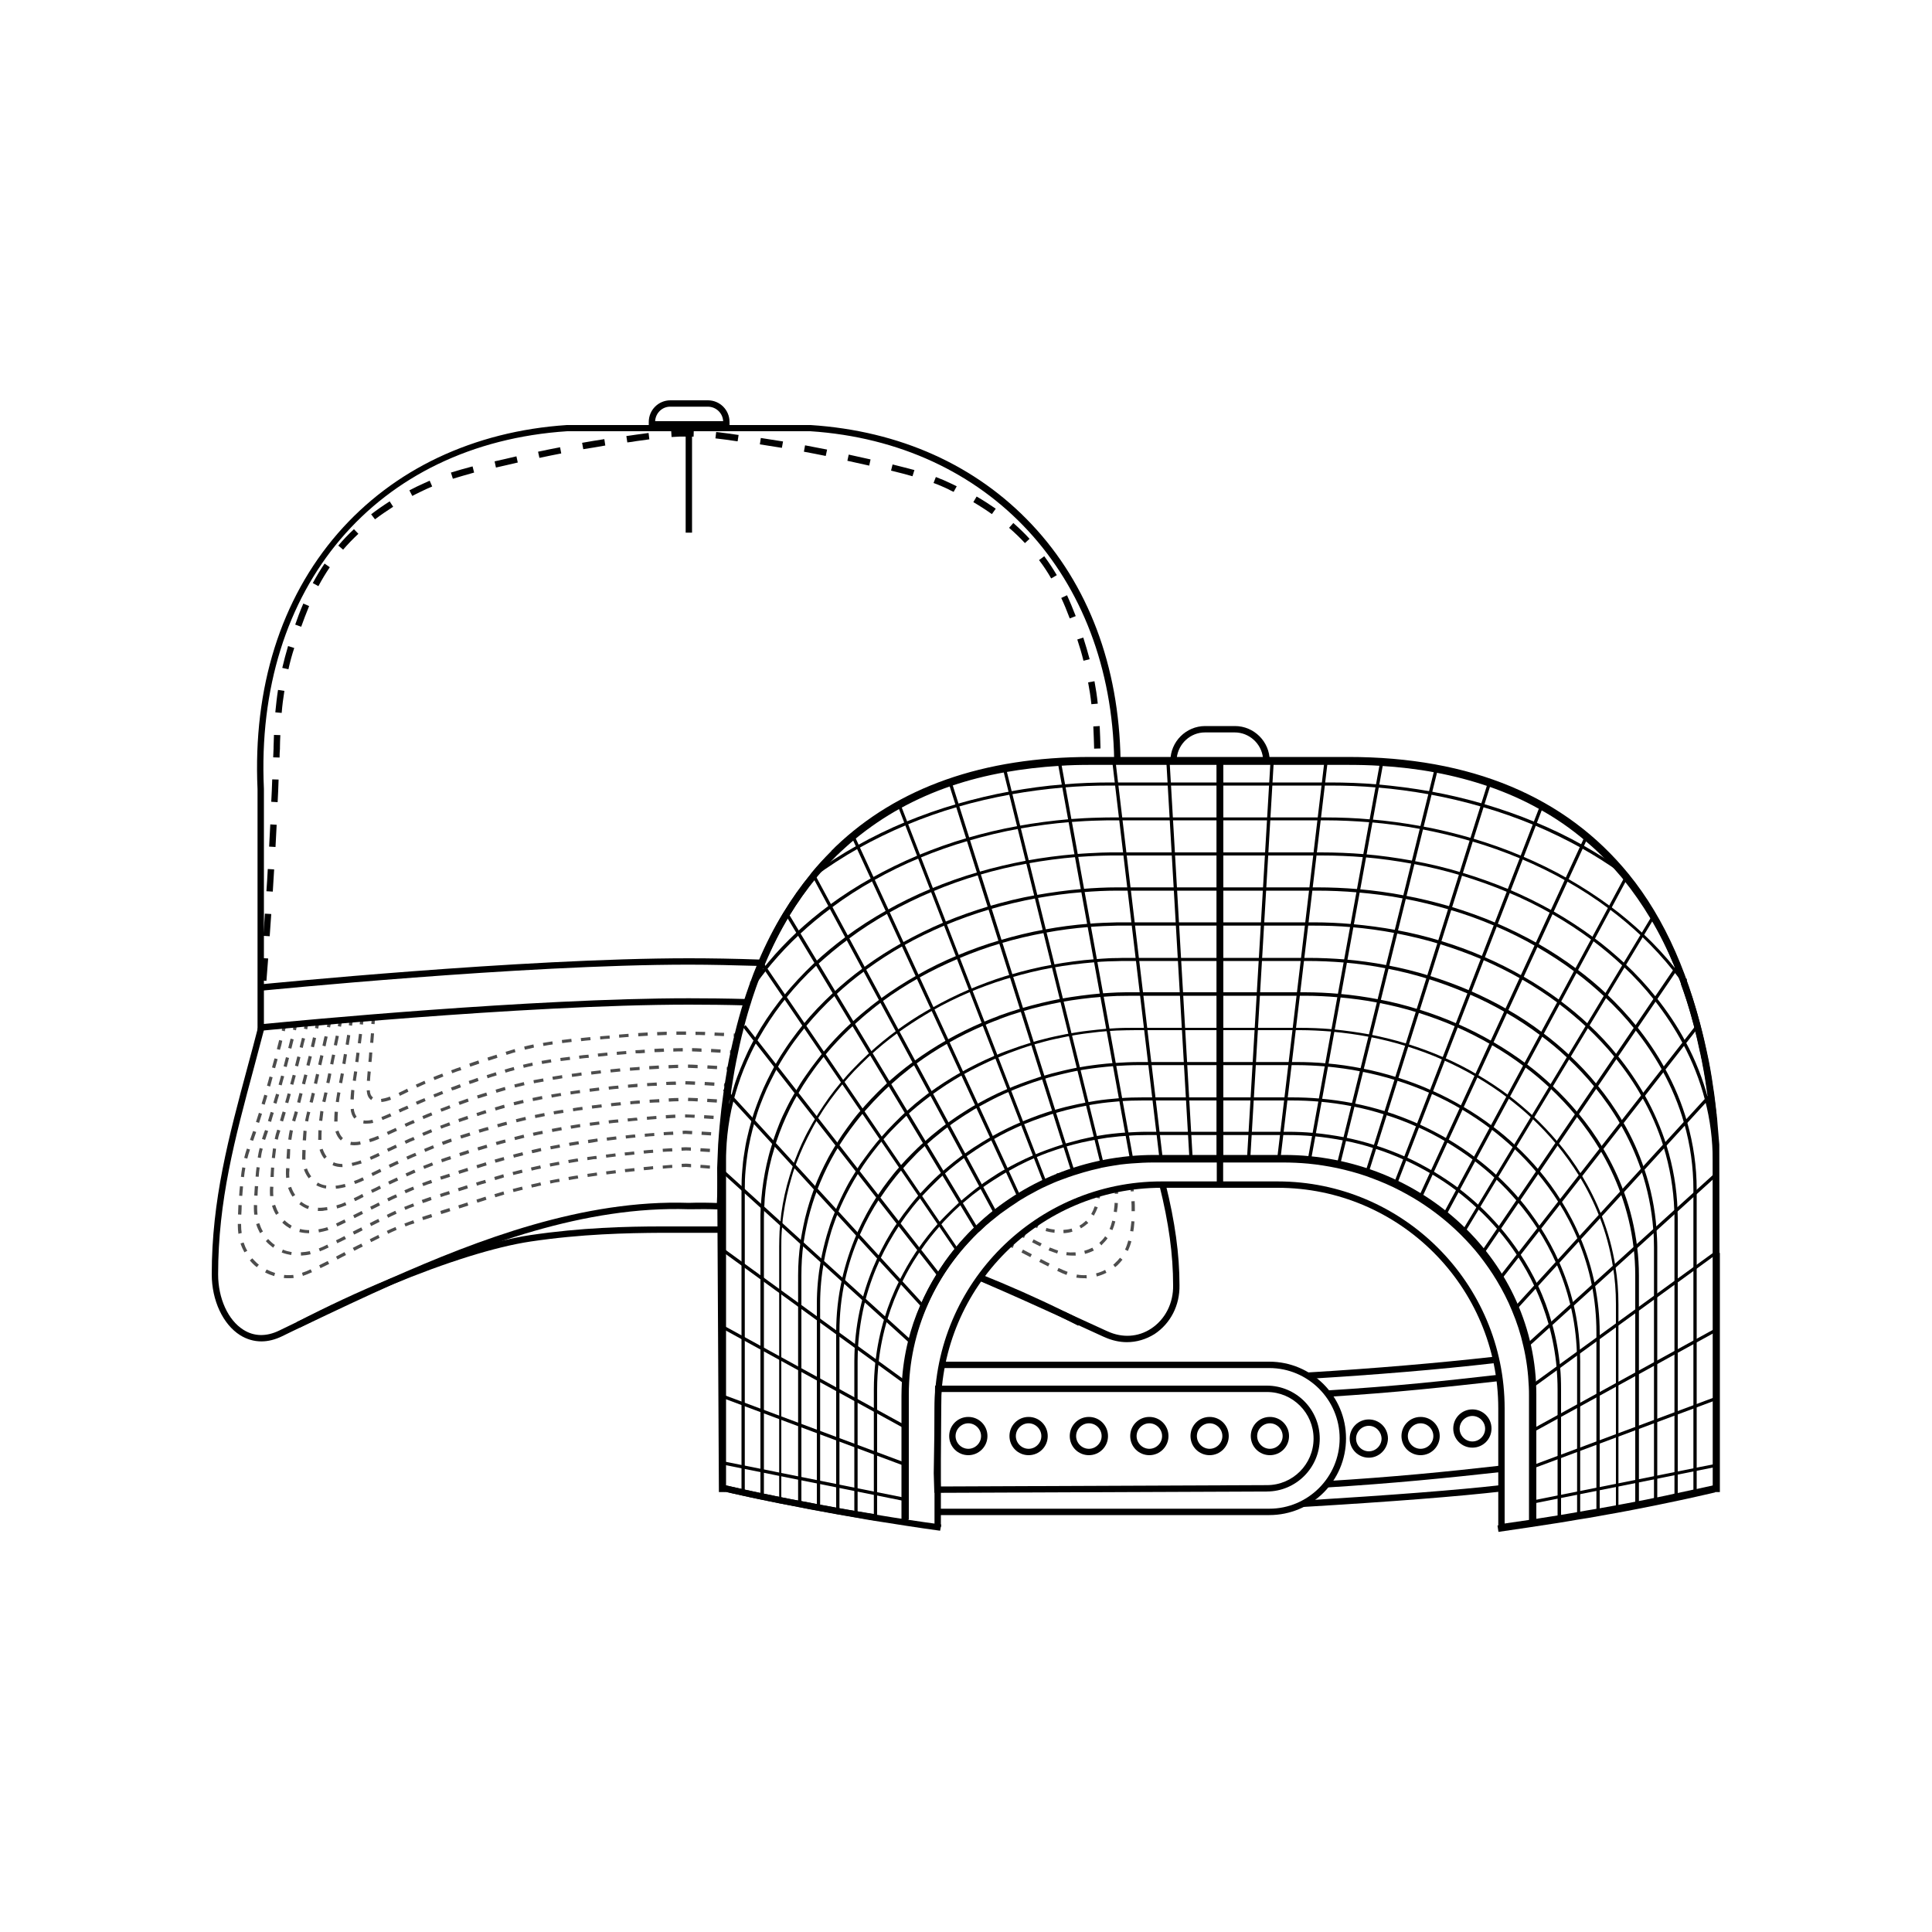 <svg xmlns="http://www.w3.org/2000/svg" xmlns:xlink="http://www.w3.org/1999/xlink" id="Layer_1" x="0px" y="0px" viewBox="0 0 100 100" style="enable-background:new 0 0 100 100;" xml:space="preserve"><style type="text/css">	.st0{fill:none;stroke:#000000;stroke-width:4;stroke-miterlimit:10;}	.st1{fill:#4D4D4D;}</style><g>	<g>		<g>			<path d="M37.43,62.44l-0.33-0.01l0.12-3.23c0.01-0.16,0.02-0.31,0.03-0.47c0.02-0.27,0.05-0.56,0.08-0.86     c0.03-0.28,0.06-0.57,0.1-0.86c0.02-0.16,0.04-0.33,0.07-0.49c0.02-0.12,0.04-0.25,0.05-0.37c0.04-0.27,0.09-0.56,0.14-0.86     c0.05-0.29,0.11-0.58,0.17-0.86c0.06-0.29,0.13-0.58,0.19-0.87l0.03-0.13c0.13-0.53,0.28-1.06,0.44-1.58l0.04-0.12     c0.09-0.27,0.18-0.54,0.27-0.8V50.8l0.05,0c0.12-0.34,0.25-0.68,0.39-1l0.01-0.03c0.38-0.89,0.8-1.74,1.27-2.52     c0.43-0.72,0.91-1.4,1.43-2.03c0,0,0.01-0.01,0.01-0.02l0-0.01l0.01-0.01c0.32-0.39,0.66-0.76,1.02-1.12     c0.01-0.01,0.02-0.02,0.02-0.03c0.01-0.01,0.02-0.02,0.03-0.03c0.05-0.05,0.11-0.1,0.16-0.16c3.22-3.09,7.67-4.66,13.23-4.66     c0.01,0,0.02,0,0.03,0h13.26c0.01,0,0.02,0,0.03,0c6.35,0,11.24,2.04,14.52,6.06c1.88,2.31,3.23,5.37,4.01,9.11     c0.02,0.11,0.05,0.22,0.07,0.33c0.02,0.08,0.03,0.16,0.05,0.24c0.11,0.56,0.2,1.14,0.28,1.72c0.04,0.31,0.08,0.62,0.12,0.92     c0,0.03,0.01,0.06,0.01,0.1l0.01,0.05l-0.33,0.04l-0.01-0.05c0-0.03-0.01-0.06-0.01-0.09c-0.03-0.3-0.07-0.6-0.12-0.91     c-0.08-0.58-0.17-1.16-0.28-1.71c-0.01-0.08-0.03-0.16-0.05-0.24c-0.02-0.11-0.04-0.22-0.07-0.33c-0.77-3.69-2.1-6.71-3.95-8.97     c-3.21-3.94-8.01-5.94-14.26-5.94c-0.01,0-0.02,0-0.03,0H56.52c-0.01,0-0.02,0-0.03,0c-5.47,0-9.84,1.54-13,4.56     c-0.05,0.05-0.1,0.1-0.16,0.15l-0.01,0.01c0,0-0.01,0.01-0.01,0.01l0,0l-0.04,0.04c-0.34,0.34-0.67,0.7-0.98,1.08l0,0.01     l-0.02,0.02c-0.01,0.01-0.01,0.01-0.01,0.02c-0.51,0.62-0.98,1.29-1.41,2c-0.46,0.77-0.88,1.6-1.25,2.48l-0.01,0.03     c-0.15,0.35-0.29,0.72-0.42,1.09l-0.04,0.11c-0.09,0.27-0.19,0.54-0.27,0.82l-0.04,0.12c-0.16,0.51-0.3,1.04-0.43,1.57     l-0.03,0.13c-0.06,0.24-0.11,0.49-0.16,0.73c-0.06,0.28-0.12,0.57-0.17,0.85c-0.05,0.3-0.1,0.58-0.14,0.85     c-0.02,0.12-0.04,0.24-0.05,0.37c-0.02,0.16-0.04,0.32-0.06,0.49c-0.04,0.29-0.07,0.58-0.1,0.85c-0.03,0.3-0.06,0.58-0.08,0.85     c-0.01,0.15-0.02,0.3-0.03,0.46L37.43,62.44z"></path>		</g>		<g>			<path d="M48.66,79.23c-1.11-0.15-2.24-0.33-3.38-0.51c-0.33-0.05-0.66-0.11-0.98-0.17c-0.33-0.06-0.66-0.11-0.98-0.17     c-0.34-0.06-0.66-0.12-0.98-0.18c-0.34-0.06-0.66-0.12-0.98-0.19c-0.34-0.07-0.67-0.13-0.98-0.19c-0.35-0.07-0.67-0.14-0.98-0.2     c-0.36-0.08-0.69-0.15-0.98-0.21c-0.33-0.07-0.66-0.15-0.98-0.22l0.07-0.32c0.32,0.07,0.65,0.15,0.98,0.22     c0.29,0.06,0.62,0.13,0.98,0.21c0.3,0.06,0.63,0.13,0.98,0.2c0.31,0.06,0.64,0.13,0.98,0.19c0.31,0.06,0.64,0.12,0.98,0.19     c0.32,0.06,0.64,0.12,0.98,0.18c0.32,0.06,0.64,0.11,0.98,0.17c0.32,0.06,0.64,0.11,0.98,0.17c1.13,0.19,2.27,0.36,3.37,0.51     L48.66,79.23z"></path>		</g>		<g>			<path d="M77.62,79.23l-0.05-0.33c1.02-0.14,2.07-0.3,3.11-0.47c0.34-0.06,0.68-0.11,1-0.17c0.34-0.06,0.68-0.12,1-0.17     c0.34-0.06,0.68-0.12,1-0.18c0.35-0.06,0.68-0.13,1-0.19c0.34-0.06,0.68-0.13,1-0.2c0.37-0.07,0.7-0.14,1-0.21     c0.36-0.07,0.69-0.15,0.98-0.21l0.02,0c0.34-0.07,0.68-0.15,1-0.22c0,0,0.02-0.01,0.05-0.01v0.17l0.03,0.16     c-0.33,0.08-0.67,0.15-1.01,0.23l-0.02,0c-0.3,0.06-0.63,0.14-0.98,0.21c-0.3,0.06-0.63,0.13-1.01,0.21     c-0.33,0.07-0.67,0.13-1.01,0.2c-0.32,0.06-0.66,0.13-1,0.19c-0.32,0.06-0.66,0.12-1.01,0.18c-0.33,0.06-0.66,0.12-1.01,0.17     c-0.33,0.06-0.66,0.11-1.01,0.17C79.69,78.93,78.64,79.09,77.62,79.23z"></path>		</g>		<g>			<path d="M79.52,78.66h-0.33v-6.48c0-6.65-5.71-12.07-12.73-12.07h-6.69c-7.02,0-12.73,5.41-12.73,12.07v6.48h-0.33v-6.48     c0-6.84,5.86-12.4,13.06-12.4h6.69c7.2,0,13.06,5.56,13.06,12.4V78.66z"></path>		</g>		<g>			<rect x="62.98" y="39.36" width="0.33" height="21.95"></rect>		</g>		<g>			<path class="st0" d="M48.69,70.66"></path>		</g>		<g>			<path d="M65.7,78.42H48.5v-0.33h17.2c2,0,3.64-1.63,3.64-3.64c0-2-1.63-3.64-3.64-3.64H48.69v-0.33H65.7     c2.19,0,3.97,1.78,3.97,3.97C69.67,76.65,67.89,78.42,65.7,78.42z"></path>		</g>		<g>			<path d="M48.36,77.27l-0.03-1.02l0,0l0.07-4.53h17.17c1.51,0,2.74,1.23,2.74,2.74s-1.23,2.74-2.74,2.74L48.36,77.27z      M48.67,76.25l0.02,0.69l16.89-0.07c1.33,0,2.41-1.08,2.41-2.41c0-1.33-1.08-2.41-2.41-2.41H48.73L48.67,76.25z"></path>		</g>		<g>			<path d="M50.12,75.32c-0.55,0-0.99-0.44-0.99-0.99s0.44-0.99,0.99-0.99s0.99,0.44,0.99,0.99S50.66,75.32,50.12,75.32z      M50.12,73.67c-0.36,0-0.66,0.3-0.66,0.66s0.3,0.66,0.66,0.66s0.66-0.3,0.66-0.66S50.48,73.67,50.12,73.67z"></path>		</g>		<g>			<path d="M53.24,75.32c-0.55,0-0.99-0.44-0.99-0.99s0.44-0.99,0.99-0.99c0.55,0,0.99,0.44,0.99,0.99S53.79,75.32,53.24,75.32z      M53.24,73.67c-0.36,0-0.66,0.3-0.66,0.66s0.3,0.66,0.66,0.66c0.36,0,0.66-0.3,0.66-0.66S53.6,73.67,53.24,73.67z"></path>		</g>		<g>			<path d="M56.36,75.32c-0.55,0-0.99-0.44-0.99-0.99s0.44-0.99,0.99-0.99c0.55,0,0.99,0.44,0.99,0.99S56.91,75.32,56.36,75.32z      M56.36,73.67c-0.36,0-0.66,0.3-0.66,0.66s0.3,0.66,0.66,0.66c0.36,0,0.66-0.3,0.66-0.66S56.73,73.67,56.36,73.67z"></path>		</g>		<g>			<path d="M59.49,75.32c-0.55,0-0.99-0.44-0.99-0.99s0.44-0.99,0.99-0.99s0.99,0.44,0.99,0.99S60.03,75.32,59.49,75.32z      M59.49,73.67c-0.36,0-0.66,0.3-0.66,0.66s0.3,0.66,0.66,0.66s0.66-0.3,0.66-0.66S59.85,73.67,59.49,73.67z"></path>		</g>		<g>			<path d="M62.61,75.32c-0.55,0-0.99-0.44-0.99-0.99s0.44-0.99,0.99-0.99c0.55,0,0.99,0.44,0.99,0.99S63.15,75.32,62.61,75.32z      M62.61,73.67c-0.36,0-0.66,0.3-0.66,0.66s0.3,0.66,0.66,0.66c0.36,0,0.66-0.3,0.66-0.66S62.97,73.67,62.61,73.67z"></path>		</g>		<g>			<path d="M65.73,75.32c-0.55,0-0.99-0.44-0.99-0.99s0.44-0.99,0.99-0.99s0.99,0.44,0.99,0.99S66.28,75.32,65.73,75.32z      M65.73,73.67c-0.36,0-0.66,0.3-0.66,0.66s0.3,0.66,0.66,0.66s0.66-0.3,0.66-0.66S66.09,73.67,65.73,73.67z"></path>		</g>		<g>			<path d="M70.85,75.45c-0.55,0-0.99-0.44-0.99-0.99c0-0.55,0.44-0.99,0.99-0.99s0.99,0.44,0.99,0.99     C71.83,75,71.39,75.45,70.85,75.45z M70.85,73.8c-0.36,0-0.66,0.3-0.66,0.66c0,0.36,0.3,0.66,0.66,0.66s0.66-0.3,0.66-0.66     C71.5,74.1,71.21,73.8,70.85,73.8z"></path>		</g>		<g>			<path d="M76.21,74.93c-0.55,0-0.99-0.44-0.99-0.99s0.44-0.99,0.99-0.99s0.99,0.44,0.99,0.99S76.76,74.93,76.21,74.93z      M76.21,73.29c-0.36,0-0.66,0.3-0.66,0.66s0.3,0.66,0.66,0.66s0.66-0.3,0.66-0.66S76.57,73.29,76.21,73.29z"></path>		</g>		<g>			<path d="M73.53,75.32c-0.55,0-0.99-0.44-0.99-0.99s0.44-0.99,0.99-0.99c0.55,0,0.99,0.44,0.99,0.99S74.07,75.32,73.53,75.32z      M73.53,73.67c-0.36,0-0.66,0.3-0.66,0.66s0.3,0.66,0.66,0.66c0.36,0,0.66-0.3,0.66-0.66S73.89,73.67,73.53,73.67z"></path>		</g>		<g>			<path d="M67.68,71.37l-0.02-0.33c3.51-0.21,6.75-0.49,9.62-0.81l0.04,0.33C74.45,70.89,71.2,71.16,67.68,71.37z"></path>		</g>		<g>			<path d="M67.45,78l-0.02-0.33c4.68-0.29,7.97-0.54,10.33-0.81l0.04,0.33C75.43,77.46,72.14,77.72,67.45,78z"></path>		</g>		<g>			<path d="M68.7,76.99l-0.02-0.33c3.4-0.21,6.09-0.47,9.08-0.81l0.04,0.33C74.8,76.51,72.11,76.78,68.7,76.99z"></path>		</g>		<g>			<path d="M68.7,72.3l-0.02-0.33c3.57-0.22,6.13-0.5,8.84-0.81l0.04,0.33C74.84,71.79,72.28,72.08,68.7,72.3z"></path>		</g>		<g>			<path d="M48.98,65.58c-0.01,0-0.02-0.01-0.03-0.01l0.11-0.31l0.02,0.01l-0.01,0L48.98,65.58z"></path>		</g>		<g>			<path d="M13.53,69.43c-0.39,0-0.76-0.11-1.1-0.32c-0.89-0.56-1.47-1.8-1.47-3.15c0-3.85,0.87-7.08,1.87-10.8     c0.17-0.63,0.35-1.29,0.52-1.96l0.32,0.08c-0.18,0.67-0.35,1.33-0.52,1.96c-1,3.71-1.86,6.91-1.86,10.72     c0,1.24,0.51,2.37,1.31,2.87c0.55,0.35,1.19,0.36,1.85,0.04c0.3-0.15,0.61-0.29,0.91-0.44c1.95-0.94,3.42-1.62,4.76-2.22     c0.01,0,0.01-0.01,0.02-0.01l0.01,0c0.01,0,0.01-0.01,0.02-0.01c4.6-2.04,10.03-4.11,15.48-3.93l0.01,0     c0.51-0.02,1.04-0.01,1.56,0.01l0.06,0l-0.02,0.33l-0.06,0c-0.49-0.02-0.99-0.02-1.48-0.01l0,0l-0.07,0     c-5.39-0.18-10.79,1.87-15.35,3.9l-0.01,0.01c-0.01,0.01-0.02,0.01-0.03,0.01c-1.33,0.59-2.79,1.28-4.74,2.21     c-0.3,0.14-0.6,0.29-0.91,0.44C14.24,69.34,13.88,69.43,13.53,69.43z M20.29,66.5L20.29,66.5C20.29,66.5,20.29,66.5,20.29,66.5z"></path>		</g>		<g>			<path d="M58.33,69.47c-0.39,0-0.78-0.09-1.16-0.26l-0.07-0.03c-0.72-0.33-1.44-0.66-2.14-0.98l-0.01-0.01     c-0.01,0-0.01-0.01-0.02-0.01c-1.45-0.66-2.63-1.19-3.72-1.66c-0.19-0.08-0.37-0.16-0.55-0.24l0.13-0.3     c0.18,0.08,0.37,0.16,0.56,0.24c1.09,0.47,2.28,1,3.74,1.67l0.03,0.01c0.7,0.32,1.42,0.65,2.14,0.98l0.07,0.03     c0.76,0.35,1.58,0.3,2.25-0.14c0.73-0.48,1.16-1.32,1.14-2.25c0-1.57-0.22-3.21-0.71-5.17l0.32-0.08     c0.49,1.98,0.72,3.65,0.72,5.25c0.02,1.04-0.46,1.98-1.29,2.53C59.31,69.33,58.82,69.47,58.33,69.47z"></path>		</g>		<g>			<rect x="59.63" y="59.95" transform="matrix(0.965 -0.263 0.263 0.965 -13.681 17.861)" width="0.33" height="0.06"></rect>		</g>		<g>			<g>				<g>					<g>						<path class="st1" d="M37.48,60.55c-0.05,0-0.1-0.01-0.15-0.01l-0.1-0.01l0.01-0.16l0.1,0.01c0.05,0.01,0.1,0.01,0.14,0.01        L37.48,60.55z"></path>					</g>				</g>				<g>					<g>						<path class="st1" d="M14.93,66.16C14.93,66.16,14.92,66.16,14.93,66.16c-0.08,0-0.16,0-0.24-0.01l0.02-0.16        c0.08,0.01,0.15,0.01,0.22,0.01c0,0,0,0,0,0c0.08,0,0.16,0,0.25-0.01l0.02,0.16C15.1,66.16,15.01,66.16,14.93,66.16z         M14.19,66.05c-0.16-0.05-0.32-0.11-0.47-0.19l0.08-0.15c0.14,0.07,0.29,0.13,0.44,0.18L14.19,66.05z M15.68,66.04l-0.05-0.16        c0.13-0.04,0.28-0.1,0.45-0.18l0.07,0.15C15.98,65.93,15.82,65.99,15.68,66.04z M16.59,65.64l-0.07-0.15        c0.14-0.07,0.28-0.14,0.44-0.22l0.08,0.15C16.87,65.5,16.73,65.57,16.59,65.64z M13.29,65.59c-0.04-0.03-0.08-0.07-0.12-0.1        c-0.09-0.08-0.17-0.17-0.24-0.25l0.13-0.11c0.07,0.08,0.15,0.16,0.23,0.24c0.04,0.03,0.07,0.06,0.11,0.09L13.29,65.59z         M17.47,65.19l-0.08-0.15c0.15-0.08,0.29-0.15,0.44-0.23l0.08,0.15C17.76,65.04,17.61,65.11,17.47,65.19z M12.65,64.82        c-0.08-0.15-0.15-0.3-0.2-0.46l0.16-0.05c0.05,0.15,0.11,0.3,0.19,0.43L12.65,64.82z M18.34,64.74l-0.08-0.15        c0.15-0.08,0.3-0.15,0.44-0.22l0.08,0.15C18.63,64.59,18.49,64.66,18.34,64.74z M19.21,64.29l-0.07-0.15        c0.17-0.08,0.32-0.16,0.44-0.22l0.07,0.15C19.53,64.13,19.38,64.21,19.21,64.29z M12.34,63.86c-0.02-0.14-0.03-0.28-0.03-0.43        c0-0.03,0-0.05,0-0.08l0.17,0c0,0.02,0,0.05,0,0.07c0,0.14,0.01,0.27,0.03,0.4L12.34,63.86z M20.09,63.86l-0.07-0.15        c0.15-0.07,0.3-0.14,0.45-0.2l0.06,0.15C20.38,63.72,20.24,63.79,20.09,63.86z M20.99,63.48l-0.06-0.15        c0.15-0.06,0.3-0.11,0.46-0.17l0.06,0.16C21.28,63.37,21.13,63.42,20.99,63.48z M21.9,63.15l-0.05-0.16        c0.15-0.05,0.3-0.1,0.47-0.15L22.37,63C22.21,63.05,22.05,63.1,21.9,63.15z M12.49,62.87l-0.17-0.01        c0.01-0.17,0.01-0.34,0.02-0.49l0.17,0.01C12.51,62.54,12.5,62.7,12.49,62.87z M22.84,62.84l-0.05-0.16        c0.15-0.05,0.3-0.1,0.47-0.15l0.05,0.16C23.14,62.75,22.98,62.8,22.84,62.84z M23.77,62.55l-0.05-0.16l0.47-0.15l0.05,0.16        L23.77,62.55z M24.71,62.25l-0.05-0.16c0.16-0.05,0.31-0.1,0.47-0.15l0.05,0.16C25.02,62.16,24.86,62.2,24.71,62.25z         M25.64,61.97l-0.05-0.16c0.16-0.05,0.31-0.09,0.47-0.14l0.04,0.16C25.95,61.88,25.8,61.92,25.64,61.97z M12.54,61.9        l-0.16-0.01c0.01-0.18,0.02-0.34,0.04-0.49l0.16,0.01C12.57,61.56,12.55,61.72,12.54,61.9z M26.58,61.7l-0.04-0.16        c0.16-0.04,0.31-0.08,0.48-0.12l0.04,0.16C26.9,61.62,26.74,61.66,26.58,61.7z M27.53,61.47l-0.04-0.16        c0.06-0.01,0.12-0.03,0.18-0.04c0.1-0.02,0.2-0.04,0.3-0.07l0.04,0.16c-0.1,0.02-0.2,0.04-0.3,0.07        C27.65,61.44,27.59,61.45,27.53,61.47z M28.49,61.26l-0.03-0.16c0.16-0.03,0.32-0.06,0.48-0.09l0.03,0.16        C28.81,61.19,28.65,61.22,28.49,61.26z M29.45,61.08l-0.03-0.16c0.16-0.03,0.33-0.06,0.48-0.08L29.93,61        C29.78,61.02,29.61,61.05,29.45,61.08z M12.63,60.93l-0.16-0.02c0.02-0.18,0.04-0.34,0.07-0.49l0.16,0.03        C12.67,60.59,12.65,60.75,12.63,60.93z M30.42,60.92l-0.02-0.16c0.17-0.02,0.33-0.05,0.49-0.07l0.02,0.16        C30.74,60.87,30.58,60.9,30.42,60.92z M31.39,60.79l-0.02-0.16c0.17-0.02,0.33-0.04,0.49-0.06l0.02,0.16        C31.72,60.75,31.55,60.77,31.39,60.79z M32.36,60.67l-0.02-0.16l0.12-0.01c0.12-0.01,0.25-0.03,0.37-0.04l0.02,0.16        c-0.12,0.01-0.24,0.03-0.36,0.04L32.36,60.67z M33.33,60.57l-0.02-0.16c0.17-0.02,0.33-0.03,0.49-0.05l0.01,0.16        C33.66,60.54,33.5,60.56,33.33,60.57z M36.74,60.49c-0.17-0.01-0.33-0.03-0.49-0.04l0.01-0.16c0.16,0.01,0.32,0.02,0.49,0.04        L36.74,60.49z M34.31,60.49l-0.01-0.16c0.17-0.01,0.33-0.03,0.49-0.04l0.01,0.16C34.64,60.46,34.48,60.47,34.31,60.49z         M35.77,60.42c-0.09-0.01-0.18-0.01-0.26-0.02c-0.07,0-0.15,0.01-0.22,0.01l-0.01-0.17c0.08,0,0.15-0.01,0.23-0.01l0,0l0,0        c0.08,0,0.17,0.01,0.26,0.02L35.77,60.42z M12.8,59.97l-0.16-0.04c0.04-0.16,0.08-0.31,0.14-0.48l0.16,0.05        C12.88,59.67,12.84,59.82,12.8,59.97z M13.1,59.05L12.94,59c0.03-0.07,0.05-0.15,0.08-0.23c0.03-0.08,0.05-0.15,0.08-0.23        l0.16,0.05c-0.03,0.08-0.05,0.16-0.08,0.23C13.15,58.9,13.13,58.98,13.1,59.05z M13.41,58.12l-0.16-0.05        c0.05-0.15,0.1-0.31,0.15-0.47l0.16,0.05C13.51,57.81,13.46,57.97,13.41,58.12z M13.7,57.18l-0.16-0.05        c0.05-0.15,0.09-0.31,0.14-0.47l0.16,0.05C13.79,56.87,13.75,57.03,13.7,57.18z M13.98,56.24l-0.16-0.05        c0.04-0.15,0.09-0.31,0.13-0.47l0.16,0.04C14.07,55.93,14.02,56.08,13.98,56.24z M14.24,55.29l-0.16-0.04        c0.04-0.15,0.08-0.31,0.13-0.47l0.16,0.04C14.33,54.98,14.28,55.14,14.24,55.29z M14.49,54.34l-0.16-0.04        c0.04-0.16,0.08-0.31,0.12-0.47l0.16,0.04C14.58,54.03,14.54,54.19,14.49,54.34z"></path>					</g>				</g>				<g>					<g>						<path class="st1" d="M14.74,53.38l-0.16-0.04c0.02-0.08,0.04-0.16,0.06-0.24l0.16,0.04C14.78,53.22,14.76,53.3,14.74,53.38z"></path>					</g>				</g>			</g>			<g>				<g>					<g>						<path class="st1" d="M58.53,61.67c-0.01-0.08-0.02-0.16-0.03-0.24l0.16-0.02c0.01,0.08,0.02,0.16,0.03,0.25L58.53,61.67z"></path>					</g>				</g>				<g>					<g>						<path class="st1" d="M56.09,66.16c-0.13,0-0.25-0.01-0.38-0.03l0.03-0.16c0.17,0.03,0.33,0.04,0.5,0.03l0.01,0.17        C56.19,66.16,56.14,66.16,56.09,66.16z M56.77,66.07l-0.04-0.16c0.16-0.04,0.32-0.1,0.47-0.18l0.07,0.15        C57.11,65.96,56.95,66.02,56.77,66.07z M55.2,65.99c-0.14-0.05-0.3-0.12-0.48-0.21l0.07-0.15c0.18,0.08,0.33,0.15,0.47,0.2        L55.2,65.99z M57.72,65.59l-0.1-0.13c0.04-0.03,0.08-0.06,0.11-0.1c0.09-0.08,0.17-0.17,0.24-0.26l0.13,0.1        c-0.08,0.1-0.16,0.19-0.25,0.28C57.8,65.52,57.76,65.56,57.72,65.59z M54.25,65.55c-0.14-0.07-0.28-0.14-0.43-0.22l-0.03-0.01        l0.08-0.15l0.03,0.01c0.15,0.08,0.3,0.16,0.43,0.22L54.25,65.55z M53.33,65.07c-0.16-0.08-0.31-0.16-0.46-0.24l0.08-0.15        c0.15,0.08,0.3,0.16,0.46,0.24L53.33,65.07z M58.38,64.75l-0.15-0.07c0.07-0.14,0.12-0.3,0.17-0.47l0.16,0.04        C58.51,64.44,58.45,64.6,58.38,64.75z M58.66,63.74l-0.16-0.02c0.02-0.12,0.03-0.25,0.05-0.4c0-0.04,0.01-0.07,0.01-0.11        l0.16,0.01c0,0.04-0.01,0.07-0.01,0.11C58.7,63.48,58.68,63.61,58.66,63.74z M58.74,62.69l-0.17,0c0-0.03,0-0.06,0-0.09        c0-0.14,0-0.28-0.01-0.42l0.17-0.01c0.01,0.14,0.01,0.29,0.01,0.43C58.74,62.63,58.74,62.66,58.74,62.69z"></path>					</g>				</g>				<g>					<g>						<polygon class="st1" points="52.41,64.6 52.19,64.48 52.26,64.34 52.48,64.45       "></polygon>					</g>				</g>			</g>			<g>				<g>					<g>						<polygon class="st1" points="15.32,53.33 15.16,53.29 15.21,53.05 15.37,53.09       "></polygon>					</g>				</g>				<g>					<g>						<path class="st1" d="M15.58,64.99l-0.01-0.17c0.16-0.01,0.31-0.03,0.47-0.06l0.04,0.16C15.92,64.96,15.75,64.98,15.58,64.99z         M15.07,64.96c-0.17-0.03-0.33-0.07-0.49-0.13l0.06-0.15c0.14,0.06,0.3,0.1,0.46,0.13L15.07,64.96z M16.56,64.77l-0.06-0.15        c0.02-0.01,0.05-0.02,0.07-0.03c0.11-0.04,0.23-0.1,0.37-0.17l0.07,0.15c-0.15,0.07-0.27,0.13-0.38,0.17        C16.61,64.75,16.59,64.76,16.56,64.77z M14.14,64.58c-0.07-0.05-0.14-0.11-0.21-0.17c-0.06-0.05-0.12-0.11-0.17-0.17        l0.12-0.11c0.05,0.05,0.1,0.11,0.16,0.16c0.06,0.06,0.13,0.11,0.19,0.15L14.14,64.58z M17.46,64.35l-0.07-0.15        c0.11-0.05,0.22-0.11,0.34-0.17l0.1-0.05l0.08,0.15l-0.1,0.05C17.68,64.24,17.56,64.3,17.46,64.35z M18.33,63.9l-0.07-0.15        c0.15-0.08,0.29-0.15,0.44-0.22l0.07,0.15C18.63,63.76,18.48,63.83,18.33,63.9z M13.46,63.83c-0.08-0.15-0.15-0.3-0.2-0.47        l0.16-0.05c0.05,0.15,0.11,0.3,0.19,0.43L13.46,63.83z M19.21,63.46l-0.07-0.15c0.15-0.08,0.3-0.15,0.44-0.22l0.07,0.15        C19.51,63.31,19.36,63.39,19.21,63.46z M20.09,63.03l-0.07-0.15c0.11-0.06,0.21-0.1,0.29-0.14c0.05-0.02,0.1-0.05,0.15-0.07        l0.07,0.15c-0.05,0.02-0.1,0.05-0.15,0.07C20.3,62.93,20.2,62.97,20.09,63.03z M13.16,62.87c-0.01-0.11-0.02-0.21-0.02-0.32        c0-0.03,0-0.07,0-0.1l0-0.08l0.17,0.01l0,0.08c0,0.03,0,0.06,0,0.1c0,0.1,0.01,0.21,0.02,0.31L13.16,62.87z M20.98,62.62        l-0.06-0.15c0.15-0.06,0.3-0.12,0.46-0.18l0.06,0.15C21.27,62.5,21.12,62.56,20.98,62.62z M21.89,62.27l-0.06-0.16        c0.15-0.05,0.3-0.11,0.46-0.16l0.05,0.16C22.19,62.17,22.04,62.22,21.89,62.27z M22.82,61.96l-0.05-0.16        c0.15-0.05,0.3-0.1,0.47-0.15l0.05,0.16C23.12,61.86,22.96,61.91,22.82,61.96z M13.33,61.89l-0.17-0.01        c0.01-0.17,0.02-0.34,0.03-0.49l0.17,0.01C13.34,61.55,13.34,61.71,13.33,61.89z M23.75,61.66L23.7,61.5        c0.15-0.05,0.31-0.1,0.47-0.15l0.05,0.16C24.06,61.56,23.9,61.61,23.75,61.66z M24.69,61.37l-0.05-0.16        c0.16-0.05,0.32-0.1,0.47-0.14l0.05,0.16C25,61.27,24.85,61.32,24.69,61.37z M25.63,61.08l-0.05-0.16        c0.16-0.05,0.32-0.09,0.47-0.14l0.04,0.16C25.94,60.99,25.78,61.04,25.63,61.08z M13.39,60.91l-0.16-0.01        c0.01-0.17,0.03-0.34,0.05-0.49l0.16,0.02C13.42,60.57,13.4,60.74,13.39,60.91z M26.57,60.82l-0.04-0.16        c0.16-0.04,0.31-0.08,0.48-0.12l0.04,0.16C26.88,60.74,26.72,60.78,26.57,60.82z M27.52,60.59l-0.04-0.16        c0.15-0.03,0.3-0.07,0.45-0.1l0.03-0.01L28,60.48l-0.03,0.01C27.82,60.52,27.67,60.55,27.52,60.59z M28.48,60.38l-0.03-0.16        c0.16-0.03,0.32-0.06,0.48-0.09l0.03,0.16C28.8,60.32,28.64,60.35,28.48,60.38z M29.44,60.2l-0.03-0.16        c0.16-0.03,0.33-0.05,0.49-0.08l0.03,0.16C29.76,60.15,29.6,60.17,29.44,60.2z M30.41,60.05l-0.02-0.16        c0.1-0.01,0.2-0.03,0.3-0.04c0.06-0.01,0.12-0.02,0.18-0.02l0.02,0.16C30.83,59.99,30.77,60,30.71,60        C30.61,60.02,30.51,60.03,30.41,60.05z M13.5,59.94l-0.16-0.03c0.03-0.18,0.06-0.34,0.1-0.49l0.16,0.04        C13.55,59.62,13.52,59.77,13.5,59.94z M31.38,59.92l-0.02-0.16c0.17-0.02,0.33-0.04,0.49-0.06l0.02,0.16        C31.71,59.88,31.54,59.9,31.38,59.92z M32.35,59.81l-0.02-0.16l0.22-0.02c0.09-0.01,0.18-0.02,0.27-0.03l0.02,0.16        c-0.09,0.01-0.18,0.02-0.27,0.03L32.35,59.81z M33.33,59.71l-0.02-0.16c0.17-0.02,0.33-0.03,0.49-0.04l0.01,0.16        C33.66,59.68,33.5,59.69,33.33,59.71z M36.74,59.63c-0.17-0.01-0.33-0.02-0.49-0.03l0.01-0.17c0.16,0.01,0.32,0.02,0.49,0.03        L36.74,59.63z M34.31,59.62l-0.01-0.16c0.17-0.01,0.33-0.02,0.49-0.03l0.01,0.17C34.64,59.6,34.48,59.61,34.31,59.62z         M35.76,59.56c-0.09-0.01-0.19-0.01-0.27-0.01c-0.07,0-0.14,0.01-0.21,0.01l-0.01-0.17c0.07,0,0.14-0.01,0.21-0.01l0,0l0,0        c0.09,0,0.18,0.01,0.28,0.01L35.76,59.56z M13.72,59l-0.16-0.05c0.03-0.08,0.05-0.16,0.08-0.24c0.02-0.07,0.05-0.15,0.08-0.22        l0.16,0.05c-0.03,0.08-0.05,0.15-0.08,0.23C13.78,58.85,13.75,58.92,13.72,59z M14.03,58.07l-0.16-0.05        c0.05-0.15,0.09-0.31,0.14-0.47l0.16,0.05C14.12,57.76,14.07,57.92,14.03,58.07z M14.31,57.13l-0.16-0.05        c0.04-0.15,0.09-0.31,0.14-0.47l0.16,0.05C14.4,56.82,14.35,56.98,14.31,57.13z M14.58,56.18l-0.16-0.04        c0.04-0.15,0.09-0.31,0.13-0.47l0.16,0.04C14.66,55.87,14.62,56.03,14.58,56.18z M14.84,55.23l-0.16-0.04        c0.04-0.16,0.08-0.31,0.12-0.47l0.16,0.04C14.92,54.92,14.88,55.08,14.84,55.23z M15.08,54.28l-0.16-0.04        c0.04-0.16,0.08-0.31,0.12-0.48l0.16,0.04C15.16,53.97,15.12,54.13,15.08,54.28z"></path>					</g>				</g>				<g>					<g>						<path class="st1" d="M37.49,59.69l-0.12-0.01c-0.02,0-0.04,0-0.06,0l-0.07-0.01l0.01-0.16l0.07,0.01c0.02,0,0.03,0,0.05,0        l0.12,0.01L37.49,59.69z"></path>					</g>				</g>			</g>			<g>				<g>					<g>						<path class="st1" d="M57.7,61.79c0-0.08,0-0.16,0-0.24l0.17-0.01c0,0.08,0,0.17,0,0.25L57.7,61.79z"></path>					</g>				</g>				<g>					<g>						<path class="st1" d="M55.51,64.99c-0.11,0-0.21-0.01-0.32-0.02l0.02-0.16c0.13,0.02,0.27,0.02,0.41,0.01c0.01,0,0.03,0,0.05,0        l0.01,0.17c-0.02,0-0.03,0-0.05,0C55.59,64.99,55.55,64.99,55.51,64.99z M56.16,64.9l-0.04-0.16c0.15-0.04,0.29-0.1,0.42-0.16        l0.08,0.15C56.47,64.8,56.32,64.86,56.16,64.9z M54.72,64.88c-0.12-0.04-0.24-0.08-0.37-0.13c-0.03-0.01-0.05-0.02-0.08-0.03        l0.07-0.15c0.03,0.01,0.05,0.02,0.08,0.03c0.12,0.05,0.24,0.09,0.35,0.13L54.72,64.88z M53.84,64.51        c-0.13-0.06-0.27-0.13-0.42-0.21l0.08-0.15c0.15,0.08,0.29,0.15,0.42,0.21L53.84,64.51z M57.01,64.46l-0.11-0.13        c0.01-0.01,0.03-0.02,0.04-0.04c0.1-0.09,0.19-0.19,0.26-0.3l0.13,0.1c-0.08,0.12-0.18,0.22-0.28,0.32        C57.04,64.43,57.03,64.44,57.01,64.46z M57.58,63.67l-0.15-0.06c0.06-0.13,0.1-0.27,0.14-0.43l0.16,0.04        C57.69,63.38,57.64,63.53,57.58,63.67z M57.81,62.74l-0.16-0.02c0.01-0.09,0.02-0.18,0.03-0.28c0.01-0.06,0.01-0.12,0.01-0.18        l0.17,0.01c0,0.06-0.01,0.13-0.01,0.19C57.83,62.56,57.82,62.65,57.81,62.74z"></path>					</g>				</g>				<g>					<g>						<path class="st1" d="M53,64.08c-0.07-0.04-0.15-0.07-0.22-0.11l0.07-0.15c0.07,0.04,0.15,0.07,0.22,0.11L53,64.08z"></path>					</g>				</g>			</g>			<g>				<g>					<g>						<polygon class="st1" points="15.9,53.28 15.73,53.24 15.79,53 15.95,53.04       "></polygon>					</g>				</g>				<g>					<g>						<path class="st1" d="M16,63.83c-0.12,0-0.3-0.01-0.51-0.06l0.04-0.16c0.19,0.05,0.36,0.06,0.47,0.06L16,63.83z M16.51,63.79        l-0.03-0.16c0.16-0.03,0.31-0.06,0.46-0.11L17,63.67C16.83,63.72,16.67,63.76,16.51,63.79z M15.02,63.59        c-0.12-0.07-0.24-0.15-0.34-0.24c-0.02-0.02-0.05-0.04-0.07-0.07l0.12-0.12c0.02,0.02,0.04,0.04,0.06,0.06        c0.09,0.08,0.2,0.16,0.31,0.22L15.02,63.59z M17.46,63.48l-0.07-0.15c0.11-0.05,0.25-0.12,0.44-0.21l0.07,0.15        C17.72,63.36,17.58,63.43,17.46,63.48z M18.35,63.05l-0.07-0.15l0.44-0.22l0.07,0.15L18.35,63.05z M14.29,62.88        c-0.09-0.14-0.16-0.3-0.21-0.47l0.16-0.05c0.05,0.15,0.11,0.3,0.19,0.43L14.29,62.88z M19.23,62.61l-0.07-0.15        c0.15-0.07,0.3-0.15,0.44-0.22l0.07,0.15C19.53,62.46,19.38,62.54,19.23,62.61z M20.11,62.18l-0.07-0.15        c0.16-0.08,0.31-0.15,0.45-0.21l0.07,0.15C20.42,62.03,20.27,62.1,20.11,62.18z M13.98,61.91c-0.01-0.08-0.01-0.17-0.01-0.25        c0-0.03,0-0.06,0-0.08l0.01-0.16l0.17,0.01l-0.01,0.16c0,0.03,0,0.05,0,0.08c0,0.08,0,0.16,0.01,0.24L13.98,61.91z M21,61.76        l-0.07-0.15c0.15-0.07,0.3-0.13,0.45-0.19l0.06,0.15C21.3,61.63,21.15,61.7,21,61.76z M21.91,61.39l-0.06-0.15        c0.15-0.06,0.3-0.11,0.46-0.17l0.06,0.16C22.21,61.28,22.06,61.33,21.91,61.39z M22.83,61.06l-0.05-0.16        c0.15-0.05,0.31-0.1,0.47-0.15l0.05,0.16C23.14,60.96,22.98,61.01,22.83,61.06z M14.17,60.92L14,60.92        c0.01-0.18,0.02-0.34,0.03-0.49l0.16,0.01C14.18,60.59,14.17,60.75,14.17,60.92z M23.77,60.76l-0.05-0.16l0.09-0.03        c0.12-0.04,0.25-0.08,0.38-0.12l0.05,0.16c-0.13,0.04-0.25,0.08-0.38,0.12L23.77,60.76z M24.71,60.47l-0.05-0.16l0.16-0.05        c0.11-0.03,0.21-0.06,0.32-0.1l0.05,0.16c-0.1,0.03-0.21,0.06-0.32,0.1L24.71,60.47z M25.65,60.18l-0.05-0.16        c0.16-0.05,0.32-0.09,0.47-0.13l0.04,0.16C25.97,60.09,25.81,60.14,25.65,60.18z M14.23,59.95l-0.16-0.02        c0.02-0.18,0.04-0.34,0.06-0.49l0.16,0.02C14.27,59.61,14.25,59.77,14.23,59.95z M26.6,59.92l-0.04-0.16        c0.16-0.04,0.32-0.08,0.48-0.12l0.04,0.16C26.91,59.84,26.75,59.88,26.6,59.92z M27.55,59.69l-0.04-0.16        c0.16-0.04,0.32-0.07,0.48-0.11l0.03,0.16C27.86,59.62,27.71,59.66,27.55,59.69z M28.51,59.49l-0.03-0.16        c0.16-0.03,0.33-0.06,0.48-0.09l0.03,0.16C28.83,59.43,28.67,59.46,28.51,59.49z M29.48,59.31l-0.03-0.16        c0.16-0.03,0.33-0.05,0.49-0.08l0.03,0.16C29.8,59.26,29.64,59.29,29.48,59.31z M30.45,59.17L30.43,59        c0.14-0.02,0.28-0.04,0.42-0.06l0.07-0.01l0.02,0.16l-0.07,0.01C30.73,59.13,30.59,59.15,30.45,59.17z M31.42,59.04        l-0.02-0.16c0.17-0.02,0.33-0.04,0.49-0.06l0.02,0.16C31.75,59,31.59,59.02,31.42,59.04z M14.38,58.99l-0.16-0.04        c0.03-0.16,0.07-0.3,0.13-0.48l0.16,0.05C14.47,58.63,14.42,58.79,14.38,58.99z M32.4,58.93l-0.02-0.16l0.27-0.03        c0.08-0.01,0.15-0.02,0.22-0.02l0.02,0.16c-0.07,0.01-0.15,0.01-0.22,0.02L32.4,58.93z M33.38,58.84l-0.01-0.16        c0.17-0.01,0.33-0.03,0.49-0.04l0.01,0.16C33.71,58.81,33.55,58.82,33.38,58.84z M36.8,58.77c-0.17-0.01-0.33-0.02-0.49-0.03        l0.01-0.17c0.16,0.01,0.32,0.02,0.49,0.03L36.8,58.77z M34.36,58.76l-0.01-0.16c0.17-0.01,0.34-0.02,0.49-0.03l0.01,0.17        C34.69,58.74,34.53,58.75,34.36,58.76z M35.82,58.71c-0.12-0.01-0.24-0.01-0.35-0.02l-0.13,0.01l-0.01-0.17l0.14-0.01        c0.12,0.01,0.24,0.01,0.36,0.02L35.82,58.71z M14.65,58.05L14.49,58c0.01-0.04,0.03-0.08,0.04-0.13        c0.03-0.11,0.06-0.23,0.1-0.34l0.16,0.05c-0.03,0.12-0.07,0.23-0.1,0.34C14.68,57.96,14.66,58.01,14.65,58.05z M14.92,57.1        l-0.16-0.04c0.04-0.15,0.09-0.31,0.13-0.47l0.16,0.04C15.01,56.79,14.96,56.95,14.92,57.1z M15.18,56.15l-0.16-0.04        c0.04-0.15,0.08-0.31,0.13-0.48l0.16,0.04C15.26,55.84,15.22,55.99,15.18,56.15z M15.43,55.2l-0.16-0.04        c0.04-0.16,0.08-0.32,0.12-0.48l0.16,0.04C15.51,54.88,15.47,55.04,15.43,55.2z M15.67,54.24l-0.16-0.04        c0.04-0.16,0.08-0.32,0.12-0.48l0.16,0.04C15.74,53.92,15.71,54.08,15.67,54.24z"></path>					</g>				</g>				<g>					<g>						<path class="st1" d="M37.55,58.83c-0.05,0-0.09-0.01-0.13-0.01c-0.02,0-0.03,0-0.05,0l-0.07-0.01l0.01-0.16l0.06,0.01        c0.02,0,0.03,0,0.05,0c0.04,0,0.08,0.01,0.13,0.01L37.55,58.83z"></path>					</g>				</g>			</g>			<g>				<g>					<g>						<path class="st1" d="M53.68,63.57l-0.02-0.01c-0.06-0.03-0.13-0.06-0.21-0.09l0.07-0.15c0.08,0.04,0.14,0.07,0.21,0.09        l0.02,0.01L53.68,63.57z"></path>					</g>				</g>				<g>					<g>						<path class="st1" d="M55.05,63.83l-0.01-0.17c0.15-0.01,0.29-0.03,0.43-0.07l0.04,0.16C55.36,63.8,55.21,63.82,55.05,63.83z         M54.58,63.81c-0.16-0.02-0.31-0.05-0.46-0.09l0.04-0.16c0.14,0.04,0.29,0.07,0.43,0.08L54.58,63.81z M55.95,63.58l-0.08-0.14        c0.11-0.06,0.2-0.13,0.29-0.21c0.02-0.02,0.03-0.03,0.05-0.05l0.12,0.12c-0.02,0.02-0.04,0.04-0.06,0.05        C56.18,63.43,56.07,63.51,55.95,63.58z M56.62,62.92l-0.14-0.08c0.07-0.12,0.13-0.25,0.18-0.4l0.16,0.05        C56.76,62.64,56.7,62.78,56.62,62.92z"></path>					</g>				</g>				<g>					<g>						<path class="st1" d="M56.92,62.03L56.76,62c0.01-0.08,0.02-0.16,0.03-0.24l0.16,0.02C56.95,61.87,56.93,61.95,56.92,62.03z"></path>					</g>				</g>			</g>			<g>				<g>					<polygon class="st1" points="56.63,59.01 56.63,59.01 56.63,58.84      "></polygon>				</g>			</g>			<g>				<g>					<polygon class="st1" points="56.13,57.24 56.13,57.24 56.13,57.07      "></polygon>				</g>			</g>			<g>				<g>					<polygon class="st1" points="50.65,61.25 50.65,61.25 50.65,61.09      "></polygon>				</g>			</g>			<g>				<g>					<g>						<path class="st1" d="M37.67,57.98l-0.18-0.01c-0.01,0-0.03,0-0.05,0l-0.02,0l0.01-0.16l0.02,0c0.02,0,0.03,0,0.05,0l0.18,0.02        L37.67,57.98z"></path>					</g>				</g>				<g>					<g>						<path class="st1" d="M16.58,62.68c-0.04,0-0.09,0-0.13,0l0.01-0.17c0.11,0.01,0.21,0,0.31-0.01c0.06-0.01,0.11-0.01,0.16-0.02        l0.02,0.16c-0.06,0.01-0.11,0.01-0.17,0.02C16.72,62.68,16.65,62.68,16.58,62.68z M15.94,62.58        c-0.17-0.06-0.32-0.15-0.45-0.25l0.1-0.13c0.12,0.1,0.25,0.17,0.41,0.23L15.94,62.58z M17.45,62.55l-0.04-0.16        c0.15-0.04,0.3-0.09,0.46-0.16l0.06,0.15C17.76,62.45,17.61,62.51,17.45,62.55z M18.38,62.17l-0.07-0.15        c0.13-0.06,0.28-0.13,0.44-0.22l0.07,0.15C18.66,62.04,18.51,62.11,18.38,62.17z M15.14,61.94c-0.1-0.14-0.17-0.3-0.23-0.46        l0.16-0.05c0.05,0.15,0.12,0.29,0.21,0.42L15.14,61.94z M19.27,61.74l-0.07-0.15c0.15-0.07,0.3-0.14,0.45-0.22l0.07,0.15        C19.57,61.6,19.42,61.67,19.27,61.74z M20.16,61.31l-0.07-0.15c0.15-0.07,0.3-0.14,0.45-0.21l0.07,0.15        C20.46,61.17,20.31,61.24,20.16,61.31z M14.81,60.97c0-0.06-0.01-0.13-0.01-0.2c0-0.02,0-0.05,0-0.08c0-0.08,0-0.16,0.01-0.23        l0.17,0.01c0,0.07,0,0.15-0.01,0.23c0,0.02,0,0.05,0,0.07c0,0.06,0,0.12,0.01,0.18L14.81,60.97z M21.06,60.89l-0.07-0.15        c0.14-0.06,0.27-0.12,0.38-0.17l0.07-0.03l0.07,0.15l-0.07,0.03C21.32,60.77,21.19,60.83,21.06,60.89z M21.96,60.5l-0.06-0.15        c0.15-0.06,0.3-0.12,0.46-0.18l0.06,0.15C22.26,60.38,22.11,60.44,21.96,60.5z M22.88,60.16L22.83,60        c0.15-0.05,0.31-0.11,0.47-0.16L23.35,60C23.19,60.05,23.03,60.1,22.88,60.16z M15,59.98l-0.17-0.01        c0.01-0.18,0.02-0.34,0.03-0.5l0.16,0.01C15.02,59.64,15.01,59.81,15,59.98z M23.82,59.84l-0.05-0.16        c0.15-0.05,0.3-0.1,0.46-0.15l0.01,0l0.05,0.16l-0.01,0C24.12,59.75,23.97,59.8,23.82,59.84z M24.76,59.55l-0.05-0.16        c0.15-0.05,0.31-0.09,0.47-0.14l0.05,0.16C25.07,59.46,24.92,59.5,24.76,59.55z M25.71,59.27l-0.05-0.16        c0.16-0.05,0.32-0.09,0.48-0.13l0.04,0.16C26.03,59.18,25.87,59.22,25.71,59.27z M26.66,59.01l-0.04-0.16        c0.16-0.04,0.32-0.08,0.48-0.12l0.04,0.16C26.98,58.93,26.82,58.97,26.66,59.01z M15.08,59l-0.16-0.02        c0.02-0.18,0.05-0.34,0.08-0.49l0.16,0.03C15.13,58.67,15.11,58.83,15.08,59z M27.62,58.79l-0.04-0.16        c0.16-0.03,0.32-0.07,0.49-0.1l0.03,0.16C27.94,58.72,27.78,58.75,27.62,58.79z M28.59,58.59l-0.03-0.16        c0.16-0.03,0.33-0.06,0.49-0.09l0.03,0.16C28.92,58.53,28.75,58.56,28.59,58.59z M29.56,58.42l-0.03-0.16        c0.16-0.03,0.33-0.05,0.49-0.08l0.02,0.16C29.89,58.37,29.73,58.39,29.56,58.42z M30.54,58.27l-0.02-0.16        c0.16-0.02,0.33-0.04,0.49-0.06l0.02,0.16l-0.01,0C30.87,58.23,30.7,58.25,30.54,58.27z M31.52,58.15l-0.02-0.16        c0.17-0.02,0.33-0.04,0.49-0.05l0.02,0.16C31.85,58.11,31.69,58.13,31.52,58.15z M15.28,58.05L15.12,58        c0.02-0.07,0.04-0.13,0.06-0.2c0.03-0.09,0.05-0.18,0.08-0.28l0.16,0.04c-0.03,0.1-0.05,0.19-0.08,0.28        C15.31,57.92,15.3,57.98,15.28,58.05z M32.5,58.05l-0.02-0.16l0.25-0.02c0.08-0.01,0.16-0.02,0.24-0.02L33,58        c-0.08,0.01-0.16,0.01-0.24,0.02L32.5,58.05z M33.49,57.96l-0.01-0.16c0.17-0.01,0.33-0.03,0.49-0.04l0.01,0.16        C33.82,57.93,33.66,57.95,33.49,57.96z M36.93,57.92c-0.17-0.01-0.34-0.02-0.49-0.03l0.01-0.17c0.16,0.01,0.32,0.02,0.49,0.03        L36.93,57.92z M34.47,57.89l-0.01-0.17c0.17-0.01,0.34-0.02,0.49-0.03l0.01,0.17C34.81,57.87,34.65,57.88,34.47,57.89z         M35.95,57.86c-0.17-0.01-0.34-0.02-0.49-0.02l0-0.07l0-0.01v-0.08c0.16,0.01,0.32,0.01,0.5,0.02L35.95,57.86z M15.54,57.09        l-0.16-0.04c0.04-0.16,0.08-0.31,0.12-0.48l0.16,0.04C15.62,56.78,15.58,56.94,15.54,57.09z M15.79,56.13l-0.16-0.04        c0.04-0.16,0.08-0.32,0.12-0.48l0.16,0.04C15.87,55.82,15.83,55.98,15.79,56.13z M16.02,55.17l-0.16-0.04        c0.04-0.16,0.08-0.32,0.12-0.48l0.16,0.04C16.1,54.85,16.06,55.02,16.02,55.17z M16.25,54.21l-0.16-0.04        c0.04-0.16,0.07-0.32,0.11-0.48l0.16,0.04C16.33,53.89,16.29,54.05,16.25,54.21z"></path>					</g>				</g>				<g>					<g>													<rect x="16.3" y="53.01" transform="matrix(0.217 -0.976 0.976 0.217 -38.973 57.612)" class="st1" width="0.25" height="0.17"></rect>					</g>				</g>			</g>			<g>				<g>					<g>													<rect x="16.87" y="52.97" transform="matrix(0.206 -0.979 0.979 0.206 -38.415 58.751)" class="st1" width="0.25" height="0.17"></rect>					</g>				</g>				<g>					<g>						<path class="st1" d="M17.39,61.53l-0.02-0.16c0.03,0,0.07-0.01,0.1-0.01c0.13-0.02,0.26-0.05,0.38-0.08l0.04,0.16        c-0.13,0.03-0.26,0.06-0.4,0.08C17.46,61.52,17.43,61.52,17.39,61.53z M16.87,61.52c-0.18-0.03-0.35-0.09-0.5-0.17l0.08-0.14        c0.13,0.08,0.28,0.13,0.44,0.15L16.87,61.52z M18.38,61.28l-0.06-0.15c0.07-0.03,0.14-0.05,0.21-0.08        c0.06-0.03,0.14-0.06,0.24-0.11l0.07,0.15c-0.1,0.05-0.19,0.09-0.25,0.11C18.52,61.23,18.45,61.26,18.38,61.28z M15.98,60.99        c-0.11-0.14-0.19-0.29-0.25-0.46l0.16-0.05c0.05,0.15,0.13,0.29,0.22,0.41L15.98,60.99z M19.29,60.87l-0.07-0.15l0.02-0.01        c0.13-0.06,0.27-0.13,0.43-0.21l0.07,0.15c-0.16,0.08-0.31,0.15-0.43,0.21L19.29,60.87z M20.19,60.44l-0.07-0.15        c0.15-0.07,0.3-0.14,0.45-0.21l0.07,0.15C20.49,60.3,20.34,60.37,20.19,60.44z M15.64,60.02c0-0.04,0-0.09,0-0.13        c0-0.02,0-0.04,0-0.06c0-0.11,0.01-0.21,0.01-0.31l0.17,0.01c0,0.1-0.01,0.2-0.01,0.31c0,0.02,0,0.04,0,0.06        c0,0.04,0,0.08,0,0.12L15.64,60.02z M21.1,60.02l-0.07-0.15c0.16-0.07,0.31-0.14,0.46-0.2l0.07,0.15        C21.41,59.88,21.25,59.95,21.1,60.02z M22.01,59.62l-0.06-0.15c0.15-0.06,0.31-0.13,0.46-0.19l0.06,0.15        C22.31,59.5,22.16,59.56,22.01,59.62z M22.93,59.26l-0.06-0.16c0.15-0.06,0.31-0.11,0.47-0.17l0.05,0.16        C23.24,59.15,23.09,59.2,22.93,59.26z M15.84,59.03l-0.17-0.01c0.01-0.18,0.03-0.35,0.04-0.5l0.16,0.02        C15.86,58.69,15.85,58.85,15.84,59.03z M23.87,58.93l-0.05-0.16c0.15-0.05,0.31-0.1,0.48-0.15l0.05,0.16        C24.18,58.83,24.03,58.88,23.87,58.93z M24.82,58.63l-0.05-0.16c0.16-0.05,0.32-0.1,0.48-0.14l0.05,0.16        C25.14,58.53,24.98,58.58,24.82,58.63z M25.78,58.35l-0.05-0.16c0.16-0.05,0.32-0.09,0.48-0.13l0.04,0.16        C26.1,58.26,25.94,58.3,25.78,58.35z M26.74,58.09l-0.04-0.16c0.16-0.04,0.32-0.08,0.49-0.12l0.04,0.16        C27.06,58.01,26.9,58.05,26.74,58.09z M15.95,58.05l-0.16-0.03c0.04-0.2,0.08-0.36,0.11-0.49l0.16,0.04        C16.02,57.69,15.98,57.85,15.95,58.05z M27.71,57.87l-0.03-0.16c0.16-0.03,0.32-0.07,0.49-0.1l0.03,0.16        C28.03,57.81,27.87,57.84,27.71,57.87z M28.68,57.68l-0.03-0.16l0.06-0.01c0.15-0.03,0.29-0.05,0.43-0.07l0.03,0.16        c-0.14,0.02-0.29,0.05-0.43,0.07L28.68,57.68z M29.67,57.52l-0.02-0.16c0.17-0.03,0.33-0.05,0.49-0.07l0.02,0.16        C30,57.47,29.83,57.49,29.67,57.52z M30.65,57.38l-0.02-0.16c0.16-0.02,0.33-0.04,0.5-0.06l0.02,0.16        C30.98,57.34,30.82,57.36,30.65,57.38z M31.64,57.26l-0.02-0.16c0.17-0.02,0.34-0.04,0.5-0.05l0.02,0.16        C31.98,57.23,31.81,57.24,31.64,57.26z M32.63,57.16L32.62,57l0.21-0.02c0.1-0.01,0.19-0.02,0.28-0.02l0.01,0.16        c-0.09,0.01-0.19,0.02-0.28,0.02L32.63,57.16z M16.18,57.08l-0.16-0.04l0.02-0.06c0.03-0.14,0.07-0.28,0.1-0.42l0.16,0.04        c-0.03,0.14-0.07,0.28-0.1,0.42L16.18,57.08z M33.63,57.08l-0.01-0.16c0.17-0.01,0.34-0.02,0.5-0.03l0.01,0.17        C33.96,57.06,33.8,57.07,33.63,57.08z M37.1,57.07c-0.17-0.01-0.34-0.02-0.5-0.03l0.01-0.17c0.16,0.01,0.33,0.02,0.5,0.03        L37.1,57.07z M34.62,57.02l-0.01-0.17c0.18-0.01,0.34-0.02,0.5-0.02L35.12,57C34.96,57,34.79,57.01,34.62,57.02z M36.11,57.01        c-0.18-0.01-0.34-0.02-0.5-0.02l0.01-0.17c0.16,0.01,0.32,0.01,0.5,0.02L36.11,57.01z M16.41,56.11l-0.16-0.04        c0.04-0.16,0.07-0.32,0.11-0.49l0.16,0.04C16.48,55.79,16.45,55.95,16.41,56.11z M16.63,55.14l-0.16-0.04        c0.04-0.16,0.07-0.32,0.11-0.49l0.16,0.04C16.7,54.82,16.67,54.98,16.63,55.14z M16.85,54.16l-0.16-0.04        c0.03-0.16,0.07-0.32,0.11-0.49l0.16,0.03C16.92,53.84,16.88,54,16.85,54.16z"></path>					</g>				</g>				<g>					<g>						<path class="st1" d="M37.85,57.13c-0.05-0.01-0.11-0.01-0.16-0.01l-0.09-0.01l0.01-0.16l0.09,0.01c0.05,0,0.11,0.01,0.16,0.01        L37.85,57.13z"></path>					</g>				</g>			</g>			<g>				<g>					<polygon class="st1" points="55.26,59.51 55.09,59.51 55.26,59.51      "></polygon>				</g>			</g>			<g>				<g>					<g>													<rect x="17.45" y="52.92" transform="matrix(0.19 -0.982 0.982 0.19 -37.799 60.193)" class="st1" width="0.25" height="0.17"></rect>					</g>				</g>				<g>					<g>						<path class="st1" d="M17.73,60.41c-0.19,0-0.37-0.03-0.52-0.1l0.06-0.15c0.13,0.06,0.28,0.08,0.45,0.09L17.73,60.41z         M18.24,60.35l-0.04-0.16c0.16-0.03,0.32-0.08,0.47-0.13l0.05,0.16C18.56,60.27,18.4,60.31,18.24,60.35z M19.2,60.03        l-0.06-0.15l0.05-0.02c0.07-0.03,0.2-0.09,0.39-0.18l0.01,0l0.07,0.15l-0.01,0c-0.2,0.09-0.32,0.15-0.4,0.18L19.2,60.03z         M16.79,59.98c-0.11-0.13-0.19-0.29-0.25-0.47l0.16-0.05c0.05,0.15,0.12,0.29,0.21,0.41L16.79,59.98z M20.1,59.61l-0.07-0.15        c0.08-0.04,0.17-0.08,0.26-0.12l0.19-0.09l0.07,0.15l-0.19,0.09C20.27,59.53,20.18,59.57,20.1,59.61z M21.01,59.2l-0.07-0.15        c0.15-0.07,0.3-0.14,0.46-0.2l0.07,0.15C21.31,59.06,21.16,59.13,21.01,59.2z M16.47,59c0-0.02,0-0.03,0-0.05        c0-0.16,0.01-0.31,0.01-0.45l0.17,0.01c-0.01,0.14-0.01,0.29-0.01,0.45c0,0.01,0,0.03,0,0.04L16.47,59z M21.92,58.79        l-0.07-0.15c0.16-0.07,0.31-0.13,0.46-0.19l0.06,0.15C22.23,58.66,22.07,58.73,21.92,58.79z M22.84,58.42l-0.06-0.15        c0.15-0.06,0.31-0.12,0.47-0.18l0.06,0.16C23.14,58.3,22.99,58.36,22.84,58.42z M23.77,58.08l-0.05-0.16        c0.15-0.05,0.31-0.11,0.47-0.16l0.05,0.16C24.08,57.97,23.92,58.03,23.77,58.08z M16.68,58.02L16.52,58        c0.02-0.18,0.04-0.34,0.06-0.5l0.16,0.03C16.72,57.68,16.7,57.84,16.68,58.02z M24.71,57.77l-0.05-0.16        c0.13-0.04,0.26-0.08,0.4-0.13l0.07-0.02l0.05,0.16l-0.07,0.02C24.97,57.68,24.84,57.73,24.71,57.77z M25.66,57.48l-0.05-0.16        c0.11-0.03,0.22-0.06,0.34-0.1l0.14-0.04l0.04,0.16L26,57.38C25.89,57.41,25.77,57.44,25.66,57.48z M26.62,57.21l-0.04-0.16        c0.16-0.04,0.32-0.08,0.49-0.12l0.04,0.16C26.94,57.14,26.78,57.17,26.62,57.21z M16.84,57.05l-0.16-0.04l0.03-0.11        c0.03-0.11,0.05-0.23,0.08-0.36l0.16,0.02l0,0.01c-0.03,0.13-0.06,0.25-0.08,0.37L16.84,57.05z M27.59,56.99l-0.03-0.16        c0.16-0.03,0.32-0.07,0.49-0.1l0.03,0.16C27.91,56.93,27.75,56.96,27.59,56.99z M28.56,56.81l-0.03-0.16        c0.14-0.02,0.29-0.05,0.44-0.07l0.05-0.01l0.03,0.16L29,56.73C28.85,56.76,28.7,56.78,28.56,56.81z M29.54,56.65l-0.02-0.16        c0.16-0.02,0.33-0.05,0.49-0.07l0.02,0.16C29.87,56.6,29.71,56.62,29.54,56.65z M30.53,56.51l-0.02-0.16        c0.16-0.02,0.33-0.04,0.49-0.06l0.02,0.16C30.86,56.47,30.69,56.49,30.53,56.51z M31.52,56.4l-0.02-0.16        c0.17-0.02,0.33-0.04,0.5-0.05l0.02,0.16C31.85,56.36,31.68,56.38,31.52,56.4z M32.51,56.3l-0.01-0.16        c0.15-0.01,0.29-0.03,0.43-0.04l0.06-0.01L33,56.26l-0.06,0.01C32.8,56.28,32.65,56.29,32.51,56.3z M33.5,56.22l-0.01-0.16        c0.17-0.01,0.34-0.02,0.5-0.03l0.01,0.17C33.83,56.2,33.67,56.21,33.5,56.22z M36.97,56.2c-0.17-0.01-0.34-0.02-0.5-0.03        L36.48,56c0.16,0.01,0.33,0.02,0.5,0.03L36.97,56.2z M34.49,56.16L34.48,56c0.17-0.01,0.34-0.02,0.5-0.02l0.01,0.17        C34.83,56.15,34.66,56.16,34.49,56.16z M35.97,56.15c-0.18-0.01-0.34-0.01-0.5-0.02l0.01-0.17c0.16,0,0.32,0.01,0.5,0.02        L35.97,56.15z M17.05,56.07l-0.16-0.03c0.03-0.16,0.07-0.32,0.1-0.49l0.16,0.03C17.12,55.75,17.09,55.91,17.05,56.07z         M17.25,55.1l-0.16-0.03c0.03-0.16,0.06-0.32,0.1-0.49l0.16,0.03C17.31,54.77,17.28,54.93,17.25,55.1z M17.44,54.12        l-0.16-0.03l0.1-0.49l0.16,0.03L17.44,54.12z"></path>					</g>				</g>				<g>					<g>						<polygon class="st1" points="37.71,56.25 37.47,56.23 37.48,56.07 37.73,56.09       "></polygon>					</g>				</g>			</g>			<g>				<g>					<path class="st1" d="M41.22,56.64c-0.01,0-0.02,0-0.03,0l0.04-0.16c0,0,0.01,0,0.01,0L41.22,56.64z"></path>				</g>			</g>			<g>				<g>					<polygon class="st1" points="50.52,59.5 50.52,59.5 50.52,59.33      "></polygon>				</g>			</g>			<g>				<g>					<g>						<path class="st1" d="M37.86,55.39l-0.06,0c-0.01,0-0.01,0-0.02,0l-0.17-0.01l0.01-0.16l0.18,0.01l0,0.08l0-0.08        c0.01,0,0.01,0,0.02,0l0.04,0L37.86,55.39z"></path>					</g>				</g>				<g>					<g>						<path class="st1" d="M18.34,59.28C18.34,59.28,18.34,59.28,18.34,59.28c-0.08,0-0.15-0.01-0.21-0.02l0.03-0.16        c0.06,0.01,0.12,0.01,0.19,0.01c0,0,0,0,0,0c0.09,0,0.18-0.01,0.29-0.03l0.03,0.16C18.55,59.27,18.44,59.28,18.34,59.28z         M19.15,59.12l-0.05-0.16c0.15-0.05,0.3-0.1,0.47-0.17l0.06,0.15C19.46,59.02,19.3,59.07,19.15,59.12z M17.64,59.03        c-0.13-0.12-0.22-0.28-0.28-0.46l0.16-0.05c0.05,0.16,0.12,0.28,0.23,0.39L17.64,59.03z M20.09,58.74l-0.07-0.15        c0.11-0.05,0.26-0.12,0.46-0.21l0.07,0.15C20.35,58.62,20.2,58.69,20.09,58.74z M21.01,58.32l-0.07-0.15        c0.15-0.07,0.3-0.13,0.46-0.2l0.07,0.15C21.31,58.19,21.15,58.25,21.01,58.32z M17.47,58.05l-0.17,0        c0-0.18,0.01-0.35,0.02-0.51l0.17,0.01C17.48,57.7,17.47,57.86,17.47,58.05z M21.92,57.92l-0.06-0.15        c0.15-0.07,0.31-0.13,0.46-0.19l0.06,0.15C22.23,57.79,22.08,57.85,21.92,57.92z M22.85,57.54l-0.06-0.15        c0.05-0.02,0.11-0.04,0.16-0.06c0.1-0.04,0.21-0.08,0.31-0.12l0.06,0.15c-0.1,0.04-0.21,0.08-0.31,0.12        C22.96,57.5,22.91,57.52,22.85,57.54z M23.79,57.19l-0.06-0.16c0.15-0.05,0.31-0.11,0.48-0.17l0.05,0.16        C24.1,57.08,23.94,57.13,23.79,57.19z M17.54,57.05l-0.16-0.02c0.03-0.19,0.06-0.35,0.08-0.5l0.16,0.03        C17.59,56.71,17.56,56.87,17.54,57.05z M24.74,56.86l-0.05-0.16c0.15-0.05,0.31-0.1,0.48-0.15l0.05,0.16        C25.05,56.76,24.89,56.81,24.74,56.86z M25.7,56.56l-0.05-0.16c0.16-0.05,0.32-0.09,0.48-0.14l0.04,0.16        C26.02,56.47,25.86,56.51,25.7,56.56z M26.66,56.29l-0.04-0.16c0.16-0.04,0.33-0.08,0.49-0.12l0.04,0.16        C26.99,56.21,26.82,56.25,26.66,56.29z M27.64,56.07l-0.03-0.16c0.16-0.03,0.33-0.06,0.5-0.09l0.03,0.16        C27.96,56.01,27.8,56.04,27.64,56.07z M17.71,56.07l-0.16-0.03c0.03-0.16,0.06-0.33,0.09-0.49l0.16,0.03        C17.77,55.74,17.74,55.9,17.71,56.07z M28.62,55.89l-0.03-0.16c0.16-0.03,0.33-0.05,0.5-0.08l0.02,0.16        C28.95,55.84,28.78,55.87,28.62,55.89z M29.61,55.74l-0.02-0.16c0.16-0.02,0.33-0.04,0.5-0.07l0.02,0.16        C29.94,55.7,29.78,55.72,29.61,55.74z M30.61,55.62l-0.02-0.16c0.16-0.02,0.33-0.04,0.5-0.06l0.02,0.16        C30.94,55.58,30.77,55.6,30.61,55.62z M31.61,55.51l-0.02-0.16c0.17-0.02,0.34-0.03,0.5-0.05l0.02,0.16        C31.94,55.48,31.78,55.49,31.61,55.51z M32.61,55.42l-0.01-0.16c0.14-0.01,0.28-0.02,0.42-0.03l0.08-0.01l0.01,0.16        l-0.08,0.01C32.89,55.4,32.75,55.41,32.61,55.42z M33.61,55.35l-0.01-0.17c0.17-0.01,0.34-0.02,0.5-0.03l0.01,0.17        C33.95,55.33,33.78,55.34,33.61,55.35z M37.11,55.34c-0.17-0.01-0.34-0.02-0.5-0.03l0.01-0.17c0.16,0.01,0.33,0.02,0.5,0.03        L37.11,55.34z M34.61,55.3l-0.01-0.17c0.18-0.01,0.34-0.01,0.5-0.02l0,0.17C34.95,55.28,34.78,55.29,34.61,55.3z M36.11,55.29        c-0.18-0.01-0.34-0.01-0.5-0.02l0-0.17c0.16,0,0.33,0.01,0.5,0.02L36.11,55.29z M17.88,55.08l-0.16-0.03l0.08-0.5l0.16,0.03        L17.88,55.08z M18.05,54.09l-0.16-0.03l0.08-0.5l0.16,0.03L18.05,54.09z"></path>					</g>				</g>				<g>					<g>													<rect x="18.03" y="52.87" transform="matrix(0.167 -0.986 0.986 0.167 -37.088 62.013)" class="st1" width="0.25" height="0.17"></rect>					</g>				</g>			</g>			<g>				<g>					<g>													<rect x="18.61" y="52.83" transform="matrix(0.131 -0.991 0.991 0.131 -36.176 64.534)" class="st1" width="0.25" height="0.17"></rect>					</g>				</g>				<g>					<g>						<path class="st1" d="M18.96,58.16c-0.05,0-0.11,0-0.16-0.01l0.02-0.16c0.13,0.02,0.28,0.01,0.46-0.03l0.04,0.16        C19.19,58.15,19.07,58.16,18.96,58.16z M19.8,57.97l-0.06-0.15c0.16-0.06,0.31-0.13,0.45-0.19l0.07,0.15        C20.12,57.84,19.96,57.91,19.8,57.97z M18.34,57.9c-0.11-0.13-0.17-0.29-0.19-0.49l0.16-0.02c0.02,0.17,0.07,0.3,0.15,0.41        L18.34,57.9z M20.7,57.58l-0.07-0.15c0.1-0.05,0.25-0.12,0.45-0.2l0.07,0.15C20.95,57.46,20.8,57.53,20.7,57.58z M21.59,57.18        l-0.07-0.15c0.14-0.06,0.29-0.13,0.45-0.19l0.06,0.15C21.88,57.05,21.73,57.12,21.59,57.18z M18.31,56.91l-0.17-0.01        c0.01-0.16,0.02-0.32,0.04-0.49l0.16,0.02C18.33,56.6,18.32,56.75,18.31,56.91z M22.49,56.8l-0.06-0.15        c0.15-0.06,0.3-0.12,0.45-0.18l0.06,0.15C22.79,56.68,22.63,56.74,22.49,56.8z M23.4,56.44l-0.06-0.15l0.14-0.05        c0.1-0.04,0.21-0.08,0.32-0.12l0.06,0.16c-0.11,0.04-0.21,0.08-0.32,0.12L23.4,56.44z M24.31,56.11l-0.05-0.16        c0.15-0.05,0.3-0.1,0.46-0.16l0.05,0.16C24.62,56.01,24.46,56.06,24.31,56.11z M18.42,55.95l-0.16-0.02        c0.01-0.09,0.03-0.18,0.04-0.28l0.03-0.2l0.16,0.02l-0.03,0.2C18.44,55.77,18.43,55.86,18.42,55.95z M25.24,55.81l-0.05-0.16        c0.15-0.05,0.31-0.1,0.47-0.15l0.05,0.16C25.54,55.71,25.39,55.76,25.24,55.81z M26.17,55.52l-0.05-0.16        c0.16-0.05,0.32-0.09,0.47-0.13l0.04,0.16C26.48,55.43,26.32,55.47,26.17,55.52z M27.11,55.27l-0.04-0.16        c0.16-0.04,0.32-0.07,0.48-0.11l0.03,0.16C27.42,55.2,27.26,55.23,27.11,55.27z M28.06,55.07l-0.03-0.16        c0.16-0.03,0.32-0.05,0.48-0.08l0.03,0.16C28.38,55.02,28.22,55.04,28.06,55.07z M18.55,54.98l-0.16-0.02        c0.02-0.16,0.04-0.33,0.06-0.48l0.16,0.02C18.59,54.65,18.57,54.82,18.55,54.98z M29.02,54.92L29,54.76        c0.16-0.02,0.32-0.04,0.49-0.06l0.02,0.16C29.34,54.88,29.18,54.9,29.02,54.92z M29.99,54.8l-0.02-0.16        c0.16-0.02,0.32-0.04,0.49-0.05l0.02,0.16C30.31,54.76,30.15,54.78,29.99,54.8z M30.96,54.69l-0.02-0.16        c0.16-0.02,0.32-0.03,0.49-0.05l0.02,0.16C31.28,54.66,31.12,54.68,30.96,54.69z M31.93,54.6l-0.01-0.16        c0.17-0.01,0.33-0.03,0.49-0.04l0.01,0.16C32.26,54.57,32.1,54.59,31.93,54.6z M32.9,54.52l-0.01-0.16l0.21-0.01        c0.09-0.01,0.18-0.01,0.27-0.02l0.01,0.17c-0.09,0.01-0.18,0.01-0.27,0.02L32.9,54.52z M37.29,54.49        c-0.17-0.01-0.33-0.02-0.49-0.03l0.01-0.17c0.16,0.01,0.32,0.02,0.49,0.03L37.29,54.49z M33.88,54.46l-0.01-0.17        c0.17-0.01,0.33-0.02,0.49-0.02l0.01,0.17C34.21,54.45,34.05,54.46,33.88,54.46z M36.31,54.44c-0.17-0.01-0.33-0.01-0.49-0.02        l0-0.17c0.16,0,0.32,0.01,0.49,0.02L36.31,54.44z M34.85,54.43l0-0.17c0.17,0,0.34-0.01,0.49-0.01l0,0.17        C35.19,54.42,35.02,54.42,34.85,54.43z M18.68,54.01l-0.16-0.02l0.06-0.48l0.16,0.02L18.68,54.01z"></path>					</g>				</g>				<g>					<g>						<polygon class="st1" points="38.03,54.53 37.78,54.52 37.79,54.35 38.03,54.37       "></polygon>					</g>				</g>			</g>			<g>				<g>					<g>													<rect x="19.2" y="52.78" transform="matrix(0.074 -0.997 0.997 0.074 -34.823 68.234)" class="st1" width="0.25" height="0.17"></rect>					</g>				</g>				<g>					<g>						<path class="st1" d="M19.74,57.04l-0.02-0.16c0.13-0.02,0.28-0.05,0.46-0.12l0.06,0.16C20.05,56.99,19.88,57.03,19.74,57.04z         M19.21,56.94c-0.01-0.01-0.02-0.01-0.02-0.02c-0.13-0.1-0.19-0.25-0.21-0.48l0.16-0.01c0.01,0.18,0.06,0.29,0.15,0.36        c0,0,0.01,0.01,0.02,0.01L19.21,56.94z M20.7,56.72l-0.07-0.15c0.14-0.07,0.28-0.14,0.41-0.2l0.03-0.02l0.07,0.15l-0.03,0.02        C20.99,56.58,20.84,56.65,20.7,56.72z M21.59,56.29l-0.07-0.15c0.12-0.05,0.27-0.12,0.45-0.2l0.06,0.15        C21.86,56.17,21.71,56.23,21.59,56.29z M19.15,55.95l-0.16-0.01c0.01-0.15,0.03-0.33,0.04-0.49l0.16,0.02        C19.17,55.62,19.16,55.8,19.15,55.95z M22.49,55.9l-0.06-0.15c0.14-0.06,0.3-0.12,0.46-0.18l0.06,0.15        C22.79,55.78,22.64,55.85,22.49,55.9z M23.41,55.55l-0.06-0.15c0.15-0.06,0.3-0.11,0.47-0.17l0.06,0.16        C23.72,55.43,23.56,55.49,23.41,55.55z M24.34,55.21l-0.05-0.16c0.15-0.05,0.31-0.11,0.47-0.16l0.05,0.16        C24.65,55.11,24.49,55.16,24.34,55.21z M19.23,54.97l-0.16-0.01c0.02-0.17,0.03-0.33,0.04-0.49l0.16,0.01        C19.26,54.63,19.25,54.8,19.23,54.97z M25.28,54.9l-0.05-0.16c0.15-0.05,0.31-0.1,0.47-0.15l0.05,0.16        C25.59,54.8,25.43,54.85,25.28,54.9z M26.22,54.6l-0.05-0.16l0.14-0.04c0.11-0.03,0.22-0.07,0.33-0.1l0.04,0.16        c-0.11,0.03-0.22,0.06-0.33,0.1L26.22,54.6z M27.17,54.33l-0.04-0.16c0.16-0.04,0.32-0.08,0.48-0.11l0.03,0.16        C27.49,54.26,27.33,54.3,27.17,54.33z M28.13,54.14l-0.03-0.16c0.16-0.03,0.32-0.05,0.49-0.08l0.02,0.16        C28.44,54.08,28.29,54.11,28.13,54.14z M29.1,53.99l-0.02-0.16c0.16-0.02,0.32-0.04,0.49-0.06l0.02,0.16        C29.42,53.95,29.26,53.97,29.1,53.99z M19.32,53.98l-0.16-0.01c0.01-0.17,0.03-0.34,0.04-0.49l0.16,0.01        C19.35,53.64,19.33,53.81,19.32,53.98z M30.08,53.89l-0.02-0.16c0.16-0.02,0.32-0.03,0.49-0.05l0.02,0.16        C30.41,53.85,30.24,53.87,30.08,53.89z M31.07,53.8l-0.01-0.16c0.16-0.01,0.32-0.03,0.49-0.04l0.01,0.16        C31.39,53.77,31.23,53.78,31.07,53.8z M32.05,53.71l-0.01-0.16c0.17-0.01,0.33-0.03,0.49-0.04l0.01,0.16        C32.38,53.68,32.22,53.7,32.05,53.71z M33.04,53.64l-0.01-0.17c0.17-0.01,0.33-0.02,0.49-0.03l0.01,0.17        C33.37,53.62,33.2,53.63,33.04,53.64z M37.47,53.63c-0.17-0.01-0.33-0.02-0.49-0.02l0.01-0.17c0.16,0.01,0.33,0.02,0.49,0.02        L37.47,53.63z M34.02,53.59l-0.01-0.17c0.17-0.01,0.34-0.01,0.5-0.02l0,0.17C34.36,53.58,34.19,53.58,34.02,53.59z         M36.49,53.58c-0.17-0.01-0.34-0.01-0.49-0.01l0-0.17c0.16,0,0.32,0.01,0.5,0.01L36.49,53.58z M35.01,53.56l0-0.17        c0.13,0,0.25,0,0.37,0l0.13,0l0,0.17l-0.13,0C35.26,53.56,35.14,53.56,35.01,53.56z"></path>					</g>				</g>				<g>					<g>						<path class="st1" d="M38.22,53.67l-0.05,0c-0.07,0-0.14-0.01-0.2-0.01l0.01-0.17c0.07,0,0.14,0.01,0.2,0.01l0.04,0        L38.22,53.67z"></path>					</g>				</g>			</g>		</g>		<g>			<path d="M13.33,53.39V40.85c-0.24-5.25,1.2-9.84,4.16-13.25c1.43-1.64,3.17-2.96,5.17-3.91c2.03-0.96,4.27-1.53,6.68-1.69l0.01,0     l12.61,0c4.61,0.3,8.56,2.08,11.44,5.14c2.93,3.11,4.52,7.33,4.6,12.2c0,0.02,0,0.04,0,0.06h-0.33c0-0.02,0-0.03,0-0.05     c-0.16-9.58-6.48-16.42-15.73-17.03H29.36c-9.88,0.65-16.19,8.09-15.7,18.51l0,12.17c1.64-0.16,13.9-1.33,22-1.33     c0.91,0,1.92,0.01,3,0.04l0.01,0c0.01,0,0.02,0,0.03,0l0,0.33c-0.02,0-0.03,0-0.05,0c-1.07-0.03-2.07-0.04-2.98-0.04     c-8.63,0-22.01,1.34-22.15,1.35L13.33,53.39z"></path>		</g>		<g>			<path d="M13.51,51.28l-0.03-0.33c0.13-0.01,13.53-1.35,22.18-1.35c1.11,0,2.38,0.02,3.75,0.07l0.04,0L39.43,50l-0.01,0     c-0.01,0-0.02,0-0.02,0c-1.37-0.04-2.63-0.07-3.74-0.07C27.03,49.93,13.65,51.27,13.51,51.28z"></path>		</g>		<g>			<rect x="35.49" y="22.17" width="0.33" height="5.4"></rect>		</g>		<g>			<g>				<path d="M79.47,78.72h-0.33v-6.48c0-0.15,0-0.3-0.01-0.47c-0.03-0.71-0.12-1.41-0.28-2.09c-0.14-0.63-0.34-1.25-0.59-1.84      c-0.22-0.54-0.49-1.06-0.79-1.56c-0.27-0.45-0.58-0.89-0.9-1.3c-0.29-0.37-0.62-0.73-0.96-1.07l-0.05-0.05      c-0.64-0.63-1.35-1.19-2.12-1.68c-0.43-0.27-0.87-0.51-1.32-0.73c-0.46-0.22-0.94-0.41-1.42-0.58c-0.49-0.17-0.99-0.3-1.49-0.41      c-0.48-0.1-0.98-0.18-1.49-0.23c-0.44-0.04-0.88-0.06-1.32-0.06h-6.68c-0.39,0-0.77,0.02-1.15,0.05      c-0.08,0.01-0.16,0.01-0.24,0.02c-0.23,0.02-0.46,0.05-0.68,0.09c-0.18,0.03-0.37,0.06-0.56,0.1c-0.06,0.01-0.12,0.02-0.17,0.04      c-0.28,0.06-0.56,0.13-0.83,0.21c-0.17,0.05-0.34,0.1-0.49,0.15c-0.19,0.06-0.38,0.13-0.57,0.2v0l-0.11,0.04      c-0.25,0.09-0.5,0.2-0.76,0.32c-0.16,0.07-0.32,0.15-0.47,0.23l-0.11,0.06l0,0c-0.25,0.13-0.5,0.27-0.76,0.43      c-0.07,0.04-0.14,0.09-0.21,0.14c-0.23,0.15-0.47,0.31-0.7,0.48c-0.1,0.07-0.2,0.14-0.29,0.22c-0.12,0.09-0.23,0.19-0.35,0.28      c-0.17,0.14-0.32,0.27-0.46,0.41l-0.04,0.04c-0.03,0.03-0.06,0.05-0.09,0.08c-0.01,0.01-0.02,0.02-0.03,0.02l-0.01,0.01      c-0.01,0.01-0.01,0.01-0.01,0.01c-0.33,0.32-0.66,0.68-0.96,1.04c-0.18,0.22-0.36,0.46-0.53,0.69l-0.03,0.05      c-0.13,0.18-0.25,0.36-0.36,0.54c-0.31,0.5-0.58,1.02-0.81,1.55c-0.26,0.59-0.46,1.21-0.62,1.83c-0.17,0.68-0.27,1.38-0.31,2.08      c-0.01,0.22-0.02,0.45-0.02,0.67v6.48h-0.33v-6.48c0-0.23,0.01-0.47,0.02-0.69c0.04-0.73,0.15-1.45,0.32-2.14      c0.16-0.64,0.37-1.27,0.64-1.88c0.24-0.55,0.52-1.08,0.84-1.59c0.12-0.19,0.24-0.37,0.37-0.56l0.03-0.05      c0.18-0.25,0.36-0.49,0.55-0.72c0.31-0.38,0.65-0.74,1-1.08l0.12,0.11l-0.12-0.12c0.01,0,0.01-0.01,0.02-0.01      c0.01-0.01,0.02-0.02,0.03-0.03c0.03-0.02,0.06-0.05,0.09-0.08l0.04-0.04c0.15-0.14,0.3-0.27,0.47-0.42      c0.12-0.1,0.23-0.19,0.35-0.29c0.1-0.08,0.2-0.15,0.3-0.23c0.24-0.17,0.48-0.34,0.72-0.49c0.07-0.05,0.15-0.09,0.22-0.14      c0.26-0.16,0.53-0.31,0.79-0.45v-0.01l0.11-0.04c0.15-0.08,0.31-0.15,0.46-0.23c0.23-0.1,0.45-0.2,0.67-0.29v-0.05l0.13,0      c0.21-0.08,0.43-0.16,0.66-0.23c0.16-0.05,0.33-0.11,0.51-0.15c0.28-0.08,0.57-0.15,0.85-0.21c0.06-0.01,0.12-0.03,0.18-0.04      c0.19-0.04,0.38-0.07,0.57-0.1c0.23-0.04,0.46-0.07,0.7-0.09c0.08-0.01,0.17-0.02,0.25-0.02c0.38-0.03,0.78-0.05,1.17-0.05h6.68      c0.45,0,0.91,0.02,1.36,0.07c0.52,0.05,1.03,0.13,1.52,0.24c0.51,0.11,1.03,0.25,1.53,0.42c0.5,0.17,0.99,0.37,1.46,0.59      c0.46,0.22,0.92,0.47,1.35,0.75c0.8,0.51,1.55,1.1,2.22,1.77l0.05,0.05c0.33,0.33,0.64,0.68,0.93,1.05      c0.34,0.42,0.65,0.87,0.93,1.33c0.31,0.52,0.58,1.06,0.81,1.61c0.25,0.61,0.46,1.25,0.6,1.9c0.16,0.7,0.26,1.42,0.29,2.15      c0.01,0.17,0.01,0.33,0.01,0.48V78.72z M50.65,63.76L50.65,63.76C50.65,63.77,50.65,63.77,50.65,63.76z"></path>			</g>			<g>				<path d="M80.79,78.65h-0.17v-6.72c0-0.39-0.02-0.77-0.05-1.15c-0.07-0.76-0.21-1.51-0.41-2.23c-0.19-0.66-0.43-1.32-0.72-1.94      c-0.26-0.56-0.57-1.11-0.91-1.63c-0.31-0.47-0.65-0.92-1.01-1.34c-0.33-0.38-0.68-0.75-1.05-1.09      c-0.34-0.32-0.69-0.61-1.05-0.89l-0.03-0.03c-0.41-0.31-0.83-0.59-1.27-0.85c-0.46-0.27-0.93-0.52-1.42-0.74      c-0.49-0.22-1-0.42-1.53-0.59c-0.52-0.17-1.06-0.31-1.59-0.41c-0.52-0.1-1.05-0.18-1.58-0.23c-0.44-0.04-0.88-0.06-1.33-0.06      h-7.29c-0.35,0-0.7,0.01-1.05,0.04c-0.13,0.01-0.26,0.02-0.41,0.03c-0.21,0.02-0.42,0.05-0.62,0.07      c-0.19,0.03-0.37,0.06-0.55,0.09c-0.03,0-0.06,0.01-0.09,0.02l-0.01,0c-0.22,0.04-0.44,0.09-0.68,0.14      c-0.26,0.06-0.52,0.13-0.77,0.2l-0.06,0.02c-0.32,0.1-0.63,0.2-0.93,0.31c-0.19,0.07-0.39,0.15-0.6,0.24      c-0.3,0.13-0.6,0.27-0.89,0.42c-0.19,0.1-0.37,0.2-0.55,0.3c-0.13,0.08-0.28,0.16-0.42,0.25c-0.25,0.15-0.5,0.32-0.74,0.48      c-0.05,0.04-0.1,0.07-0.16,0.11c-0.17,0.12-0.33,0.25-0.52,0.39c-0.2,0.16-0.38,0.32-0.56,0.47c-0.03,0.03-0.06,0.05-0.09,0.08      c-0.22,0.2-0.44,0.41-0.65,0.63c-0.13,0.13-0.24,0.25-0.33,0.36c-0.38,0.42-0.73,0.86-1.04,1.32c-0.03,0.04-0.06,0.09-0.09,0.13      c-0.03,0.04-0.05,0.08-0.08,0.12c-0.29,0.43-0.55,0.89-0.78,1.36c-0.31,0.62-0.57,1.27-0.77,1.93      c-0.22,0.73-0.38,1.48-0.46,2.23c-0.05,0.47-0.08,0.94-0.08,1.42v6.7h-0.17v-6.7c0-0.48,0.03-0.96,0.08-1.43      c0.09-0.76,0.24-1.52,0.47-2.26c0.2-0.66,0.46-1.32,0.78-1.95c0.24-0.48,0.5-0.94,0.79-1.38c0.03-0.04,0.05-0.08,0.08-0.12      c0.03-0.04,0.06-0.09,0.09-0.13c0.32-0.46,0.67-0.91,1.05-1.33c0.1-0.11,0.21-0.23,0.34-0.36c0.22-0.22,0.44-0.44,0.66-0.64      c0.03-0.03,0.06-0.06,0.09-0.08c0.18-0.16,0.37-0.32,0.57-0.48c0.18-0.15,0.35-0.28,0.52-0.4c0.06-0.04,0.11-0.08,0.16-0.12      c0.24-0.17,0.49-0.33,0.74-0.49c0.15-0.09,0.29-0.18,0.43-0.25c0.18-0.1,0.36-0.2,0.56-0.3c0.29-0.15,0.6-0.29,0.9-0.42      c0.22-0.09,0.42-0.17,0.61-0.24c0.3-0.11,0.62-0.22,0.94-0.32l0.06-0.02c0.25-0.07,0.51-0.14,0.78-0.21      c0.24-0.06,0.47-0.1,0.69-0.15l0.01,0c0.03-0.01,0.05-0.01,0.08-0.02c0.18-0.03,0.37-0.06,0.56-0.09      c0.21-0.03,0.42-0.05,0.63-0.07c0.15-0.01,0.28-0.03,0.41-0.03c0.35-0.02,0.7-0.04,1.06-0.04h7.29c0.45,0,0.9,0.02,1.34,0.06      c0.54,0.05,1.07,0.13,1.6,0.23c0.54,0.11,1.09,0.25,1.61,0.42c0.53,0.17,1.05,0.37,1.54,0.59c0.5,0.22,0.98,0.48,1.44,0.75      c0.45,0.27,0.89,0.56,1.32,0.88l0.03,0.03c0.35,0.27,0.7,0.56,1.03,0.87c0.38,0.35,0.73,0.72,1.07,1.11      c0.37,0.43,0.71,0.88,1.03,1.36c0.35,0.53,0.66,1.08,0.93,1.65c0.3,0.63,0.54,1.29,0.73,1.97c0.21,0.73,0.35,1.5,0.42,2.26      c0.04,0.38,0.05,0.77,0.05,1.16V78.65z"></path>			</g>			<g>				<path d="M81.8,78.48h-0.17v-8.03c0-0.14,0-0.29-0.01-0.43c-0.03-0.84-0.14-1.67-0.34-2.49c-0.18-0.73-0.42-1.45-0.73-2.14      c-0.27-0.61-0.59-1.21-0.96-1.78c-0.32-0.5-0.69-0.99-1.08-1.45c-0.34-0.4-0.72-0.8-1.12-1.17c-0.35-0.33-0.73-0.64-1.12-0.94      c-0.45-0.34-0.92-0.65-1.4-0.94c-0.49-0.29-1-0.56-1.53-0.79c-0.54-0.24-1.09-0.45-1.64-0.62c-0.56-0.18-1.13-0.33-1.71-0.44      c-0.56-0.11-1.13-0.19-1.7-0.24c-0.47-0.04-0.96-0.06-1.44-0.06h-7.69c-0.39,0-0.79,0.01-1.18,0.04      c-0.21,0.02-0.43,0.04-0.64,0.06c-0.21,0.02-0.41,0.05-0.6,0.08c-0.15,0.02-0.31,0.05-0.46,0.08l-0.15,0.03      c-0.22,0.04-0.41,0.08-0.61,0.13c-0.22,0.05-0.43,0.1-0.63,0.16c-0.11,0.03-0.22,0.06-0.32,0.09c-0.12,0.03-0.23,0.07-0.34,0.11      c-0.27,0.09-0.53,0.18-0.77,0.27c-0.18,0.07-0.36,0.14-0.53,0.21c-0.53,0.23-1.05,0.48-1.54,0.77l0,0c0,0,0,0-0.01,0.01      L51.35,59c-0.27,0.16-0.54,0.32-0.79,0.49l-0.02,0.01c-0.19,0.13-0.38,0.26-0.57,0.39l-0.14,0.1c-0.23,0.17-0.46,0.36-0.68,0.54      c-0.1,0.09-0.21,0.18-0.32,0.28c-0.11,0.1-0.23,0.21-0.35,0.33c-0.22,0.21-0.43,0.43-0.65,0.66c-0.05,0.05-0.1,0.11-0.15,0.16      c-0.15,0.17-0.31,0.35-0.45,0.53c-0.23,0.29-0.45,0.59-0.66,0.9c-0.2,0.3-0.39,0.61-0.57,0.93c-0.15,0.27-0.3,0.55-0.43,0.83      c-0.32,0.69-0.58,1.4-0.77,2.12c-0.21,0.81-0.34,1.64-0.39,2.48c-0.01,0.23-0.02,0.47-0.02,0.7v8.01h-0.17v-8.01      c0-0.23,0.01-0.47,0.02-0.7c0.05-0.85,0.18-1.69,0.4-2.51c0.19-0.73,0.46-1.46,0.78-2.15c0.13-0.28,0.28-0.56,0.43-0.84      c0.18-0.32,0.37-0.64,0.58-0.94c0.21-0.31,0.43-0.61,0.67-0.91c0.14-0.18,0.29-0.36,0.45-0.54c0.05-0.05,0.1-0.11,0.15-0.16      c0.21-0.23,0.43-0.46,0.65-0.67c0.13-0.12,0.24-0.23,0.36-0.33c0.11-0.1,0.21-0.19,0.32-0.28c0.22-0.19,0.45-0.37,0.69-0.55      l0.14-0.1c0.19-0.14,0.39-0.28,0.59-0.41l0.02-0.01c0.26-0.17,0.52-0.33,0.8-0.49l0.02-0.01c0.51-0.29,1.03-0.55,1.56-0.77      c0.18-0.08,0.36-0.15,0.54-0.22c0.25-0.1,0.51-0.19,0.78-0.28c0.12-0.04,0.23-0.07,0.35-0.11c0.11-0.03,0.22-0.06,0.32-0.09      c0.2-0.06,0.42-0.11,0.64-0.16c0.2-0.05,0.4-0.09,0.62-0.13l0.15-0.03c0.15-0.03,0.31-0.05,0.46-0.08      c0.19-0.03,0.4-0.06,0.61-0.08c0.21-0.02,0.43-0.04,0.65-0.06c0.4-0.03,0.8-0.04,1.2-0.04h7.69c0.48,0,0.97,0.02,1.45,0.06      c0.57,0.05,1.15,0.13,1.72,0.24c0.58,0.11,1.16,0.26,1.73,0.44c0.56,0.18,1.11,0.39,1.65,0.63c0.53,0.24,1.05,0.51,1.55,0.8      c0.48,0.29,0.96,0.6,1.41,0.95c0.4,0.3,0.78,0.62,1.14,0.95c0.4,0.38,0.79,0.77,1.13,1.18c0.4,0.47,0.76,0.96,1.09,1.47      c0.37,0.58,0.7,1.18,0.97,1.8c0.31,0.7,0.56,1.43,0.74,2.17c0.2,0.82,0.31,1.67,0.34,2.52c0,0.15,0.01,0.29,0.01,0.44V78.48z"></path>			</g>			<g>				<path d="M82.8,78.3h-0.17v-9.34c0-0.82-0.08-1.65-0.24-2.45c-0.16-0.8-0.4-1.59-0.72-2.35c-0.27-0.66-0.61-1.31-1-1.93      c-0.34-0.54-0.72-1.06-1.14-1.56c-0.37-0.44-0.77-0.86-1.19-1.25c-0.38-0.35-0.78-0.69-1.19-1c-0.47-0.36-0.97-0.69-1.49-1      c-0.52-0.31-1.07-0.59-1.64-0.84c-0.56-0.25-1.15-0.47-1.75-0.66c-0.6-0.19-1.21-0.34-1.82-0.46c-0.59-0.12-1.2-0.2-1.81-0.26      c-0.51-0.04-1.03-0.07-1.55-0.07h-8.1c-0.44,0-0.89,0.02-1.32,0.05c-0.27,0.02-0.55,0.05-0.82,0.08      c-0.18,0.02-0.37,0.05-0.59,0.08c-0.14,0.02-0.27,0.04-0.41,0.07l-0.06,0.01c-0.04,0.01-0.08,0.01-0.12,0.02      c-0.19,0.04-0.39,0.08-0.59,0.13c-0.22,0.05-0.41,0.1-0.6,0.15c-0.15,0.04-0.3,0.08-0.45,0.13c-0.06,0.02-0.11,0.03-0.17,0.05      c-0.22,0.07-0.44,0.14-0.65,0.22c-0.23,0.08-0.45,0.17-0.68,0.26c-0.07,0.03-0.14,0.06-0.21,0.09v0l-0.05,0.02      c-0.19,0.08-0.39,0.17-0.6,0.27c-0.18,0.09-0.37,0.18-0.55,0.28c-0.17,0.09-0.34,0.18-0.5,0.27c-0.15,0.08-0.3,0.17-0.45,0.27      c-0.27,0.16-0.53,0.34-0.78,0.51c-0.09,0.06-0.18,0.13-0.27,0.2c-0.15,0.11-0.31,0.23-0.45,0.35c-0.23,0.18-0.47,0.38-0.7,0.59      c-0.02,0.02-0.03,0.03-0.05,0.04c-0.22,0.2-0.43,0.39-0.62,0.6c-0.21,0.21-0.4,0.42-0.59,0.64c-0.01,0.01-0.02,0.03-0.04,0.04      c-0.2,0.22-0.39,0.46-0.58,0.71c-0.18,0.24-0.35,0.48-0.51,0.72L45.55,62c0,0,0,0,0,0l-0.02,0.03      c-0.38,0.58-0.71,1.18-0.98,1.79c-0.02,0.04-0.04,0.08-0.05,0.11c-0.33,0.75-0.59,1.54-0.76,2.33c-0.2,0.88-0.29,1.78-0.29,2.69      v9.32h-0.17v-9.32c0-0.92,0.1-1.84,0.3-2.73c0.18-0.8,0.44-1.6,0.77-2.36c0.02-0.04,0.03-0.08,0.05-0.12      c0.28-0.62,0.61-1.23,0.99-1.82l0.02-0.03c0.01-0.01,0.02-0.03,0.03-0.04l0.02-0.02c0.16-0.24,0.32-0.47,0.5-0.7      c0.19-0.25,0.38-0.49,0.58-0.71c0.01-0.01,0.03-0.03,0.04-0.05c0.19-0.22,0.39-0.43,0.6-0.64c0.2-0.2,0.41-0.41,0.63-0.6      c0.02-0.02,0.04-0.04,0.06-0.05c0.23-0.21,0.47-0.41,0.7-0.59c0.15-0.12,0.3-0.24,0.46-0.35c0.09-0.07,0.18-0.13,0.28-0.2      c0.25-0.18,0.52-0.35,0.79-0.52c0.16-0.1,0.31-0.19,0.46-0.27c0.16-0.09,0.33-0.18,0.5-0.27c0.19-0.1,0.37-0.19,0.56-0.28      c0.19-0.09,0.38-0.17,0.56-0.25l0.05-0.02c0.09-0.04,0.18-0.07,0.26-0.11c0.23-0.09,0.46-0.18,0.69-0.26      c0.21-0.07,0.43-0.15,0.65-0.22c0.06-0.02,0.11-0.03,0.17-0.05c0.15-0.04,0.3-0.09,0.45-0.13c0.19-0.05,0.39-0.1,0.61-0.15      c0.2-0.05,0.41-0.09,0.6-0.13c0.04-0.01,0.08-0.02,0.12-0.02l0.06-0.01c0.14-0.02,0.27-0.05,0.41-0.07      c0.22-0.03,0.41-0.06,0.59-0.08c0.27-0.03,0.55-0.06,0.83-0.08c0.44-0.03,0.89-0.05,1.33-0.05h8.1c0.52,0,1.04,0.02,1.56,0.07      c0.62,0.05,1.23,0.14,1.83,0.26c0.62,0.12,1.24,0.28,1.84,0.47c0.6,0.19,1.2,0.41,1.77,0.67c0.57,0.25,1.13,0.54,1.65,0.85      c0.53,0.31,1.04,0.65,1.51,1.01c0.42,0.31,0.82,0.65,1.2,1.01c0.43,0.4,0.83,0.82,1.2,1.26c0.42,0.5,0.81,1.03,1.15,1.58      c0.39,0.63,0.74,1.29,1.01,1.96c0.32,0.77,0.57,1.57,0.73,2.38c0.16,0.82,0.25,1.65,0.25,2.48V78.3z"></path>			</g>			<g>				<path d="M83.81,78.12h-0.17V67.49c0-0.66-0.05-1.32-0.16-1.96c-0.14-0.87-0.37-1.74-0.7-2.57c-0.28-0.72-0.63-1.42-1.04-2.09      c-0.36-0.58-0.76-1.14-1.2-1.67c-0.39-0.46-0.81-0.91-1.26-1.33c-0.39-0.37-0.82-0.72-1.26-1.06c-0.5-0.38-1.03-0.73-1.59-1.06      c-0.56-0.33-1.15-0.63-1.74-0.89c-0.6-0.27-1.23-0.5-1.86-0.7c-0.63-0.2-1.28-0.36-1.94-0.49c-0.63-0.12-1.28-0.21-1.93-0.27      l-0.08-0.01c-0.53-0.04-1.06-0.07-1.58-0.07h-8.51c-0.33,0-0.66,0.01-0.98,0.02c-0.16,0.01-0.32,0.02-0.48,0.03      c-0.31,0.02-0.64,0.06-0.95,0.1c-0.19,0.02-0.39,0.05-0.58,0.08c-0.13,0.02-0.26,0.04-0.39,0.07c-0.06,0.01-0.12,0.02-0.18,0.03      c-0.21,0.04-0.4,0.08-0.58,0.12c-0.2,0.04-0.39,0.09-0.58,0.14c-0.19,0.05-0.39,0.11-0.58,0.16c-0.01,0-0.02,0-0.02,0.01      c-0.41,0.12-0.81,0.26-1.2,0.41c-0.23,0.09-0.43,0.17-0.64,0.26l-0.03,0.01c-0.6,0.26-1.19,0.55-1.75,0.86      c-0.3,0.17-0.59,0.35-0.87,0.53c-0.26,0.17-0.5,0.34-0.74,0.51l-0.05,0.04c-0.26,0.19-0.5,0.39-0.74,0.58l-0.02,0.02      c-0.16,0.13-0.31,0.26-0.46,0.4c-0.07,0.07-0.15,0.14-0.22,0.21c-0.22,0.21-0.44,0.43-0.67,0.67c-0.14,0.16-0.27,0.3-0.39,0.43      c-0.08,0.09-0.15,0.18-0.23,0.27c-0.19,0.24-0.38,0.48-0.56,0.73c-0.15,0.21-0.3,0.43-0.44,0.66c-0.02,0.03-0.04,0.06-0.05,0.08      c-0.15,0.24-0.3,0.5-0.44,0.76c-0.21,0.39-0.41,0.8-0.58,1.22c-0.09,0.22-0.17,0.44-0.25,0.67c-0.07,0.19-0.13,0.38-0.18,0.57      c-0.12,0.43-0.23,0.86-0.31,1.31c-0.13,0.72-0.2,1.46-0.2,2.19v10.62h-0.17V67.49c0-0.75,0.07-1.49,0.2-2.22      c0.08-0.45,0.19-0.89,0.31-1.32c0.06-0.19,0.12-0.39,0.18-0.58c0.08-0.24,0.17-0.46,0.26-0.68c0.17-0.42,0.37-0.84,0.58-1.24      c0.14-0.27,0.29-0.52,0.45-0.77c0.02-0.03,0.04-0.06,0.05-0.09c0.14-0.23,0.29-0.45,0.45-0.66c0.18-0.25,0.37-0.5,0.56-0.73      c0.07-0.09,0.15-0.18,0.23-0.27c0.12-0.14,0.25-0.28,0.39-0.44c0.23-0.24,0.45-0.47,0.67-0.68c0.07-0.07,0.15-0.14,0.22-0.21      c0.16-0.14,0.32-0.28,0.48-0.42l0.02-0.02c0.23-0.19,0.47-0.38,0.72-0.57l0.06-0.04c0.24-0.17,0.49-0.35,0.74-0.51      c0.28-0.18,0.57-0.36,0.88-0.53c0.55-0.31,1.13-0.6,1.72-0.85v-0.03l0.07,0c0.21-0.09,0.42-0.18,0.66-0.26      c0.4-0.15,0.81-0.29,1.21-0.41c0.01,0,0.02-0.01,0.03-0.01c0.19-0.06,0.38-0.11,0.58-0.16c0.19-0.05,0.39-0.1,0.58-0.14      c0.18-0.04,0.37-0.08,0.58-0.12c0.06-0.01,0.12-0.02,0.18-0.03c0.13-0.02,0.26-0.05,0.4-0.07c0.19-0.03,0.39-0.06,0.58-0.08      c0.32-0.04,0.65-0.07,0.96-0.1c0.16-0.01,0.32-0.02,0.48-0.03c0.33-0.02,0.66-0.02,0.99-0.02h8.51c0.55,0,1.11,0.02,1.67,0.07      l0.08,0.01c0.63,0.06,1.26,0.15,1.87,0.26c0.66,0.13,1.32,0.29,1.96,0.49c0.64,0.2,1.27,0.43,1.88,0.7      c0.6,0.26,1.19,0.56,1.76,0.9c0.56,0.33,1.11,0.69,1.61,1.07c0.45,0.34,0.87,0.7,1.27,1.07c0.45,0.42,0.88,0.88,1.27,1.34      c0.45,0.53,0.86,1.1,1.22,1.69c0.41,0.68,0.77,1.39,1.05,2.12c0.33,0.85,0.57,1.72,0.71,2.61c0.11,0.65,0.16,1.32,0.16,1.99      V78.12z"></path>			</g>			<g>				<path d="M84.81,77.93h-0.17V66.01c0-0.49-0.03-0.98-0.09-1.46c-0.11-0.95-0.34-1.89-0.67-2.8c-0.28-0.77-0.64-1.53-1.07-2.25      c-0.37-0.61-0.79-1.21-1.26-1.78c-0.41-0.49-0.85-0.96-1.33-1.41c-0.42-0.39-0.86-0.77-1.33-1.11c-0.53-0.4-1.1-0.78-1.69-1.12      c-0.59-0.34-1.21-0.66-1.85-0.94c-0.64-0.28-1.3-0.52-1.97-0.73c-0.67-0.21-1.36-0.38-2.05-0.51c-0.67-0.13-1.35-0.22-2.04-0.28      c-0.58-0.05-1.17-0.08-1.77-0.08H58.6c-0.26,0-0.52,0.01-0.78,0.01c-0.26,0.01-0.53,0.03-0.82,0.05      c-0.68,0.05-1.37,0.14-2.04,0.26c-0.69,0.13-1.38,0.29-2.05,0.49c-0.4,0.12-0.8,0.25-1.18,0.4l-0.01,0.01      c-0.09,0.03-0.18,0.07-0.27,0.1c-0.15,0.06-0.33,0.13-0.51,0.21c-0.64,0.27-1.27,0.58-1.86,0.92c-0.59,0.33-1.16,0.7-1.7,1.1      c-0.15,0.11-0.28,0.21-0.4,0.31c-0.26,0.2-0.51,0.41-0.74,0.62c-0.07,0.06-0.13,0.12-0.19,0.17c-0.18,0.16-0.34,0.32-0.5,0.48      c-0.23,0.23-0.45,0.46-0.66,0.7c-0.06,0.07-0.13,0.14-0.19,0.21c-0.15,0.18-0.29,0.35-0.42,0.52c-0.19,0.24-0.37,0.49-0.55,0.75      c-0.11,0.16-0.21,0.32-0.32,0.49c-0.06,0.09-0.11,0.19-0.17,0.28c-0.15,0.26-0.29,0.52-0.42,0.78      c-0.13,0.26-0.25,0.53-0.36,0.79c-0.05,0.13-0.1,0.25-0.15,0.37c-0.19,0.5-0.35,1.01-0.48,1.54c-0.06,0.24-0.11,0.5-0.16,0.76      c-0.03,0.16-0.05,0.32-0.08,0.49c-0.08,0.55-0.11,1.12-0.11,1.68v11.92h-0.17V66.01c0-0.57,0.04-1.14,0.12-1.7      c0.02-0.16,0.05-0.33,0.08-0.49c0.05-0.26,0.1-0.52,0.16-0.77c0.13-0.53,0.29-1.05,0.48-1.56c0.05-0.12,0.1-0.25,0.15-0.38      c0.11-0.27,0.24-0.54,0.37-0.8c0.13-0.26,0.27-0.53,0.43-0.79c0.06-0.1,0.11-0.19,0.17-0.28c0.11-0.17,0.21-0.34,0.32-0.5      c0.18-0.26,0.37-0.52,0.55-0.76c0.13-0.17,0.27-0.35,0.43-0.52c0.06-0.07,0.12-0.14,0.19-0.22c0.21-0.24,0.43-0.47,0.66-0.7      c0.16-0.16,0.33-0.32,0.51-0.49c0.07-0.06,0.13-0.12,0.2-0.18c0.24-0.21,0.49-0.42,0.75-0.62c0.13-0.1,0.26-0.2,0.41-0.31      c0.55-0.4,1.12-0.77,1.72-1.11c0.6-0.34,1.23-0.65,1.87-0.92c0.18-0.08,0.36-0.15,0.51-0.21c0.1-0.04,0.19-0.07,0.29-0.11      l0.01-0.01c0.38-0.14,0.78-0.27,1.18-0.39c0.68-0.2,1.38-0.37,2.07-0.5c0.68-0.12,1.37-0.21,2.06-0.27      c0.29-0.02,0.56-0.04,0.83-0.05c0.26-0.01,0.52-0.01,0.78-0.01h8.92c0.6,0,1.2,0.03,1.78,0.08c0.7,0.06,1.39,0.16,2.06,0.29      c0.7,0.13,1.4,0.31,2.07,0.52c0.68,0.21,1.35,0.46,1.99,0.74c0.64,0.28,1.27,0.6,1.87,0.95c0.6,0.35,1.17,0.73,1.71,1.13      c0.47,0.35,0.92,0.73,1.34,1.13c0.48,0.45,0.93,0.93,1.34,1.42c0.48,0.58,0.91,1.18,1.28,1.81c0.44,0.73,0.8,1.5,1.09,2.28      c0.34,0.92,0.56,1.88,0.68,2.84c0.06,0.49,0.09,0.99,0.09,1.48V77.93z"></path>			</g>			<g>				<path d="M40.5,77.79h-0.17V64.53c0-0.26,0.01-0.53,0.02-0.79c0.01-0.13,0.02-0.26,0.03-0.37c0.02-0.19,0.04-0.37,0.06-0.56      c0.09-0.65,0.23-1.3,0.43-1.94c0.06-0.18,0.12-0.37,0.18-0.56c0.03-0.09,0.06-0.18,0.1-0.27c0.1-0.27,0.22-0.55,0.34-0.82      c0.13-0.28,0.26-0.55,0.41-0.81c0.1-0.19,0.2-0.36,0.3-0.52c0.06-0.09,0.11-0.19,0.17-0.28c0.17-0.27,0.35-0.53,0.54-0.8      c0.19-0.26,0.39-0.52,0.61-0.78l0.04-0.04c0.2-0.24,0.41-0.48,0.63-0.7c0.22-0.23,0.45-0.46,0.7-0.69      c0.03-0.03,0.07-0.06,0.1-0.09c0.44-0.41,0.92-0.8,1.42-1.17c0.5-0.37,1.02-0.71,1.54-1.01l0.02-0.01      c0.08-0.05,0.17-0.1,0.25-0.14c0.63-0.36,1.3-0.69,1.98-0.98c0.58-0.24,1.18-0.47,1.79-0.66c0.1-0.03,0.21-0.06,0.31-0.09      c0.71-0.21,1.45-0.39,2.19-0.52c0.72-0.13,1.45-0.23,2.17-0.28c0.26-0.02,0.5-0.04,0.73-0.05c0.14-0.01,0.28-0.01,0.42-0.01      c0.19-0.01,0.38-0.01,0.59-0.01h9.33c0.63,0,1.27,0.03,1.89,0.08c0.72,0.06,1.45,0.16,2.17,0.3c0.74,0.14,1.47,0.32,2.18,0.54      c0.71,0.22,1.42,0.48,2.1,0.77c0.68,0.3,1.35,0.63,1.97,0.99c0.63,0.36,1.24,0.76,1.8,1.19c0.49,0.36,0.96,0.76,1.41,1.18      c0.51,0.48,0.98,0.98,1.41,1.51c0.5,0.61,0.95,1.25,1.34,1.92c0.46,0.79,0.83,1.61,1.11,2.45c0.34,1,0.55,2.04,0.63,3.09      c0.02,0.32,0.04,0.64,0.04,0.96v13.2h-0.17v-13.2c0-0.31-0.01-0.63-0.04-0.95c-0.08-1.03-0.29-2.06-0.62-3.04      c-0.28-0.83-0.65-1.64-1.1-2.42c-0.38-0.66-0.83-1.3-1.32-1.9c-0.43-0.52-0.9-1.02-1.4-1.49c-0.44-0.42-0.91-0.81-1.4-1.17      c-0.56-0.42-1.16-0.82-1.79-1.18c-0.62-0.36-1.28-0.69-1.96-0.98c-0.68-0.29-1.38-0.55-2.08-0.77c-0.71-0.22-1.44-0.4-2.17-0.54      c-0.72-0.14-1.44-0.24-2.16-0.3c-0.62-0.05-1.25-0.08-1.88-0.08h-9.33c-0.21,0-0.4,0-0.59,0.01c-0.14,0-0.28,0.01-0.42,0.01      c-0.23,0.01-0.47,0.02-0.73,0.05c-0.72,0.06-1.44,0.15-2.16,0.28c-0.73,0.13-1.46,0.31-2.17,0.52c-0.1,0.03-0.21,0.06-0.31,0.09      c-0.61,0.19-1.21,0.41-1.78,0.65c-0.68,0.29-1.34,0.61-1.96,0.97c-0.09,0.05-0.18,0.1-0.27,0.16l-0.02,0.01      c-0.51,0.3-1.02,0.64-1.51,0.99c-0.49,0.36-0.97,0.75-1.41,1.16c-0.03,0.03-0.07,0.06-0.1,0.09c-0.24,0.23-0.47,0.46-0.69,0.68      c-0.21,0.22-0.42,0.46-0.62,0.7l-0.04,0.04c-0.21,0.26-0.42,0.52-0.6,0.77c-0.19,0.26-0.37,0.52-0.53,0.79      c-0.06,0.09-0.12,0.18-0.17,0.28c-0.1,0.17-0.2,0.34-0.29,0.52c-0.14,0.26-0.27,0.53-0.4,0.8c-0.12,0.27-0.24,0.54-0.34,0.81      c-0.03,0.09-0.07,0.18-0.1,0.27c-0.07,0.19-0.13,0.37-0.18,0.56c-0.19,0.63-0.33,1.27-0.42,1.91c-0.03,0.18-0.05,0.37-0.06,0.55      c-0.01,0.11-0.02,0.23-0.03,0.37c-0.02,0.26-0.02,0.52-0.02,0.78V77.79z"></path>			</g>			<g>				<path d="M39.53,77.53h-0.17V63.05c0-0.14,0-0.28,0.01-0.41c0-0.06,0-0.13,0.01-0.19c0.03-0.58,0.1-1.17,0.21-1.75      c0.05-0.28,0.12-0.57,0.19-0.85c0.06-0.25,0.14-0.49,0.21-0.72c0.01-0.04,0.03-0.08,0.04-0.13c0.1-0.29,0.2-0.57,0.31-0.84      c0.11-0.28,0.24-0.55,0.38-0.83c0.13-0.27,0.28-0.54,0.44-0.81l0.01-0.01c0.17-0.29,0.34-0.57,0.52-0.82      c0.19-0.28,0.39-0.55,0.6-0.82c0.1-0.12,0.19-0.25,0.29-0.37c0.12-0.14,0.25-0.29,0.38-0.44c0.35-0.39,0.72-0.77,1.12-1.13      c0.3-0.28,0.62-0.55,0.95-0.81l0.02-0.02c0.16-0.13,0.34-0.26,0.52-0.4c0.6-0.44,1.25-0.86,1.91-1.23      c0.66-0.38,1.36-0.72,2.08-1.02c0.71-0.3,1.46-0.57,2.22-0.79c0.75-0.22,1.52-0.41,2.3-0.55c0.75-0.14,1.52-0.24,2.29-0.3      c0.5-0.04,1-0.06,1.48-0.07c0.13,0,0.27,0,0.4,0h9.73c0.67,0,1.34,0.03,2,0.09c0.77,0.07,1.54,0.17,2.29,0.31      c0.77,0.14,1.55,0.33,2.3,0.56c0.76,0.23,1.5,0.5,2.21,0.81c0.72,0.31,1.42,0.66,2.08,1.04c0.66,0.38,1.29,0.79,1.88,1.23h0      l0.02,0.02c0.52,0.39,1.02,0.8,1.48,1.24c0.54,0.5,1.04,1.04,1.48,1.59c0.53,0.65,1,1.34,1.4,2.04      c0.48,0.85,0.86,1.73,1.14,2.62c0.34,1.09,0.53,2.21,0.57,3.34c0,0.15,0.01,0.28,0.01,0.42v14.48h-0.17V63.05      c0-0.13,0-0.26-0.01-0.41c-0.04-1.12-0.23-2.23-0.56-3.3c-0.27-0.88-0.65-1.76-1.13-2.59c-0.39-0.7-0.86-1.37-1.38-2.02      c-0.44-0.54-0.94-1.07-1.47-1.57c-0.45-0.42-0.94-0.83-1.44-1.21l-0.02-0.02c-0.59-0.44-1.23-0.86-1.89-1.24      c-0.66-0.38-1.35-0.72-2.06-1.03c-0.71-0.3-1.45-0.57-2.2-0.8c-0.75-0.23-1.52-0.41-2.28-0.56c-0.75-0.14-1.51-0.25-2.27-0.31      c-0.66-0.06-1.33-0.08-1.99-0.08h-9.73c-0.13,0-0.26,0-0.4,0c-0.48,0.01-0.98,0.03-1.47,0.07c-0.76,0.06-1.53,0.16-2.27,0.3      c-0.77,0.14-1.54,0.32-2.28,0.54c-0.75,0.22-1.49,0.49-2.2,0.79c-0.71,0.3-1.41,0.64-2.07,1.01c-0.66,0.37-1.3,0.78-1.89,1.22      c-0.19,0.14-0.37,0.28-0.53,0.41l-0.02,0.02c-0.32,0.25-0.62,0.52-0.92,0.79c-0.39,0.36-0.76,0.73-1.11,1.12      c-0.13,0.14-0.25,0.29-0.37,0.43c-0.1,0.12-0.2,0.24-0.29,0.36c-0.21,0.26-0.4,0.54-0.59,0.81c-0.17,0.25-0.35,0.53-0.51,0.81      l-0.01,0.01c-0.16,0.27-0.3,0.54-0.43,0.8c-0.13,0.27-0.26,0.55-0.37,0.82c-0.11,0.26-0.21,0.54-0.31,0.83      c-0.01,0.04-0.03,0.08-0.04,0.12c-0.07,0.23-0.14,0.46-0.21,0.71c-0.07,0.28-0.14,0.56-0.19,0.84c-0.11,0.57-0.18,1.15-0.2,1.73      c0,0.06-0.01,0.13-0.01,0.19c0,0.13-0.01,0.27-0.01,0.41V77.53z"></path>			</g>			<g>				<path d="M38.55,77.32h-0.17V61.55c0-0.33,0.01-0.66,0.04-0.98c0.02-0.28,0.05-0.57,0.1-0.86c0.04-0.28,0.09-0.57,0.16-0.86      c0.06-0.28,0.14-0.57,0.22-0.85c0-0.01,0-0.02,0.01-0.03l0-0.01c0.08-0.27,0.17-0.54,0.27-0.8c0.1-0.28,0.22-0.56,0.34-0.84      c0.13-0.28,0.26-0.56,0.41-0.84c0.05-0.1,0.11-0.2,0.16-0.3c0.1-0.17,0.2-0.35,0.32-0.54c0.18-0.28,0.37-0.57,0.57-0.84      c0.18-0.25,0.38-0.51,0.58-0.76c0.47-0.58,1-1.13,1.56-1.65c0.48-0.45,1-0.88,1.55-1.28L44.81,50c0.59-0.43,1.22-0.83,1.88-1.2      c0.7-0.39,1.43-0.75,2.19-1.07c0.75-0.32,1.54-0.59,2.33-0.83c0.79-0.23,1.6-0.43,2.41-0.57c0.79-0.14,1.6-0.25,2.4-0.32      c0.61-0.05,1.21-0.08,1.81-0.08c0.07,0,0.14,0,0.21,0h10.14c0.7,0,1.41,0.03,2.11,0.09c0.82,0.07,1.62,0.18,2.4,0.33      c0.82,0.15,1.63,0.35,2.41,0.58c0.79,0.24,1.58,0.52,2.33,0.84c0.75,0.32,1.49,0.69,2.19,1.08c0.7,0.4,1.37,0.84,2,1.31      c0.55,0.41,1.07,0.84,1.55,1.3c0.56,0.53,1.08,1.09,1.55,1.67c0.55,0.69,1.04,1.41,1.45,2.16c0.5,0.9,0.89,1.84,1.16,2.8      c0.32,1.13,0.49,2.3,0.49,3.47v15.74h-0.17V61.57c0-1.16-0.16-2.31-0.48-3.43c-0.27-0.95-0.66-1.88-1.15-2.77      c-0.41-0.74-0.89-1.46-1.44-2.14c-0.46-0.57-0.98-1.13-1.54-1.65c-0.48-0.45-0.99-0.88-1.53-1.28c-0.62-0.47-1.29-0.9-1.98-1.3      c-0.69-0.4-1.42-0.76-2.17-1.08c-0.75-0.32-1.52-0.6-2.31-0.83c-0.78-0.23-1.59-0.43-2.4-0.58c-0.77-0.15-1.58-0.25-2.39-0.32      c-0.7-0.06-1.4-0.09-2.1-0.09H58.03c-0.07,0-0.14,0-0.2,0c-0.59,0-1.2,0.03-1.8,0.08c-0.8,0.06-1.6,0.17-2.38,0.31      c-0.81,0.15-1.61,0.34-2.4,0.57c-0.78,0.23-1.56,0.51-2.31,0.82c-0.75,0.32-1.48,0.67-2.17,1.06c-0.66,0.37-1.29,0.78-1.88,1.21      l-0.1,0.08c-0.55,0.4-1.07,0.83-1.54,1.27c-0.56,0.52-1.08,1.07-1.55,1.64c-0.2,0.25-0.4,0.5-0.58,0.75      c-0.2,0.27-0.38,0.55-0.56,0.83c-0.12,0.19-0.22,0.36-0.31,0.53c-0.06,0.1-0.11,0.2-0.16,0.3c-0.14,0.27-0.28,0.55-0.41,0.83      c-0.12,0.28-0.24,0.56-0.34,0.83c-0.1,0.26-0.18,0.52-0.26,0.79l0,0.01c0,0.01,0,0.02-0.01,0.02c-0.08,0.29-0.16,0.57-0.22,0.85      c-0.06,0.29-0.12,0.57-0.16,0.85c-0.04,0.29-0.08,0.58-0.1,0.85c-0.03,0.31-0.04,0.64-0.04,0.97V77.32z"></path>			</g>			<g>				<path d="M37.57,77.1H37.4V60.09c0-0.15,0-0.31,0.01-0.48c0.01-0.29,0.03-0.58,0.06-0.86c0.03-0.29,0.07-0.57,0.12-0.86      c0.05-0.3,0.11-0.58,0.18-0.86c0.02-0.08,0.04-0.16,0.06-0.24c0.06-0.21,0.12-0.41,0.18-0.62c0.09-0.29,0.2-0.58,0.31-0.85      c0.12-0.29,0.24-0.58,0.37-0.85c0.1-0.22,0.22-0.43,0.33-0.65c0.04-0.06,0.07-0.13,0.11-0.19c0.33-0.59,0.72-1.17,1.15-1.73      c0.08-0.11,0.17-0.22,0.27-0.34c0.48-0.59,1-1.15,1.56-1.68c0.01-0.01,0.02-0.02,0.04-0.04l0.02-0.02      c0.51-0.47,1.05-0.92,1.62-1.34l0.02-0.02c0.65-0.48,1.35-0.93,2.08-1.34c0.73-0.41,1.5-0.79,2.3-1.12      c0.79-0.33,1.61-0.62,2.44-0.86c0.82-0.24,1.67-0.44,2.53-0.6c0.82-0.15,1.67-0.26,2.51-0.33c0.45-0.04,0.91-0.06,1.35-0.08      c0.26-0.01,0.52-0.01,0.79-0.01h10.57c0.75,0,1.49,0.03,2.22,0.09c0.85,0.07,1.69,0.19,2.52,0.34c0.86,0.16,1.71,0.36,2.53,0.61      c0.83,0.25,1.65,0.54,2.44,0.87c0.8,0.34,1.57,0.72,2.3,1.13c0.73,0.42,1.44,0.88,2.1,1.37c0.57,0.42,1.11,0.88,1.62,1.35      c0.59,0.55,1.13,1.14,1.62,1.75c0.58,0.73,1.09,1.49,1.51,2.28c0.52,0.96,0.91,1.97,1.18,2.99c0.27,1.04,0.4,2.11,0.4,3.17v17      h-0.17v-17c0-1.05-0.13-2.11-0.4-3.13c-0.26-1.01-0.65-2-1.16-2.95c-0.42-0.78-0.92-1.54-1.49-2.26      c-0.48-0.6-1.02-1.19-1.6-1.73c-0.5-0.47-1.04-0.92-1.6-1.34c-0.66-0.49-1.36-0.95-2.08-1.36c-0.72-0.41-1.49-0.79-2.28-1.12      c-0.78-0.33-1.6-0.62-2.42-0.87c-0.81-0.24-1.66-0.45-2.51-0.6c-0.82-0.15-1.66-0.27-2.5-0.34c-0.73-0.06-1.47-0.09-2.21-0.09      H57.83c-0.26,0-0.52,0-0.78,0.01c-0.44,0.01-0.89,0.04-1.34,0.07c-0.84,0.07-1.68,0.18-2.5,0.33c-0.85,0.15-1.69,0.35-2.51,0.59      c-0.82,0.24-1.64,0.53-2.42,0.86c-0.79,0.33-1.55,0.7-2.28,1.11c-0.73,0.41-1.43,0.86-2.08,1.35l-0.02,0.02      c-0.56,0.41-1.09,0.86-1.59,1.31l-0.02,0.02c-0.01,0.01-0.02,0.02-0.04,0.03c-0.56,0.52-1.08,1.08-1.55,1.66      c-0.1,0.12-0.18,0.23-0.27,0.34c-0.42,0.55-0.8,1.13-1.13,1.71c-0.04,0.06-0.07,0.13-0.11,0.19c-0.12,0.21-0.23,0.43-0.33,0.64      c-0.13,0.27-0.25,0.55-0.37,0.84c-0.11,0.27-0.21,0.56-0.3,0.84c-0.06,0.2-0.13,0.41-0.18,0.61c-0.02,0.08-0.04,0.16-0.06,0.23      c-0.07,0.27-0.13,0.55-0.18,0.84c-0.05,0.28-0.09,0.57-0.12,0.85c-0.03,0.28-0.05,0.57-0.06,0.85      c-0.01,0.17-0.01,0.32-0.01,0.48V77.1z"></path>			</g>			<g>				<path d="M38.99,51.12l-0.14-0.09c0.02-0.03,0.04-0.06,0.06-0.09v-0.06l0.04,0c0.18-0.26,0.37-0.52,0.59-0.79      c0.09-0.12,0.17-0.21,0.24-0.3c0.44-0.53,0.93-1.04,1.45-1.53c0.53-0.49,1.09-0.96,1.69-1.4l0.02-0.02      c0.68-0.5,1.41-0.97,2.18-1.4c0.77-0.43,1.57-0.82,2.4-1.17c0.82-0.34,1.68-0.65,2.55-0.9c0.86-0.25,1.74-0.46,2.64-0.62      c0.86-0.16,1.74-0.27,2.63-0.35c0.52-0.04,1.05-0.07,1.58-0.08c0.25-0.01,0.48-0.01,0.71-0.01h10.96c0.78,0,1.57,0.03,2.33,0.1      c0.88,0.07,1.76,0.19,2.63,0.35c0.9,0.16,1.79,0.38,2.65,0.63c0.87,0.26,1.73,0.56,2.55,0.91c0.83,0.35,1.64,0.74,2.4,1.18      c0.77,0.44,1.51,0.92,2.2,1.43c0.6,0.44,1.16,0.92,1.69,1.41c0.62,0.58,1.19,1.2,1.69,1.83c0.15,0.19,0.3,0.39,0.45,0.59h0.04      l0,0.08h-0.08l0,0.08h-0.04l-0.02-0.03c-0.15-0.21-0.31-0.42-0.47-0.62c-0.5-0.63-1.06-1.24-1.67-1.82      c-0.52-0.49-1.08-0.96-1.67-1.4c-0.68-0.51-1.42-0.99-2.18-1.42c-0.76-0.43-1.56-0.82-2.39-1.17c-0.82-0.34-1.67-0.65-2.54-0.9      c-0.85-0.25-1.74-0.46-2.63-0.63c-0.86-0.16-1.74-0.28-2.62-0.35c-0.76-0.06-1.55-0.1-2.32-0.1H57.65c-0.23,0-0.46,0-0.7,0.01      c-0.53,0.01-1.06,0.04-1.57,0.08c-0.88,0.07-1.76,0.19-2.61,0.34c-0.89,0.16-1.77,0.37-2.62,0.62      c-0.86,0.25-1.72,0.55-2.53,0.89c-0.82,0.34-1.62,0.73-2.38,1.16c-0.77,0.43-1.5,0.9-2.18,1.41l-0.02,0.02      c-0.58,0.43-1.14,0.89-1.65,1.37c-0.52,0.48-1,0.99-1.44,1.51c-0.07,0.09-0.15,0.18-0.24,0.29c-0.22,0.28-0.42,0.54-0.6,0.8l0,0      c0,0.01-0.01,0.01-0.01,0.02l-0.03,0.04C39.03,51.07,39.01,51.1,38.99,51.12z"></path>			</g>			<g>				<path d="M42.17,45.37l-0.04-0.05l-0.07-0.07l0.01-0.01c0.72-0.53,1.49-1.03,2.3-1.48c0.8-0.45,1.64-0.86,2.51-1.22      c0.85-0.35,1.75-0.67,2.66-0.93c0.9-0.26,1.82-0.48,2.76-0.65c0.89-0.16,1.82-0.29,2.74-0.36c0.8-0.07,1.62-0.1,2.43-0.1h11.37      c0.82,0,1.65,0.03,2.44,0.1c0.92,0.08,1.85,0.2,2.75,0.36c0.94,0.17,1.87,0.39,2.76,0.65c0.91,0.27,1.81,0.58,2.67,0.94      c0.87,0.36,1.72,0.77,2.51,1.22c0.69,0.39,1.35,0.81,1.97,1.25l-0.1,0.13c-0.62-0.44-1.28-0.86-1.96-1.24      c-0.79-0.44-1.63-0.85-2.49-1.21c-0.85-0.35-1.74-0.67-2.65-0.93c-0.89-0.26-1.81-0.48-2.74-0.65c-0.9-0.16-1.82-0.29-2.73-0.36      c-0.79-0.07-1.61-0.1-2.43-0.1H57.46c-0.81,0-1.62,0.03-2.41,0.1c-0.92,0.08-1.84,0.2-2.73,0.36c-0.93,0.17-1.85,0.38-2.74,0.64      c-0.91,0.26-1.8,0.58-2.64,0.93c-0.86,0.36-1.7,0.77-2.49,1.21C43.65,44.35,42.88,44.85,42.17,45.37z"></path>			</g>			<g>				<path class="st0" d="M51.52,62.79"></path>			</g>			<g>				<g>					<g>						<rect x="62.98" y="39.41" width="0.33" height="20.59"></rect>					</g>					<g>						<rect x="60.99" y="39.39" transform="matrix(0.998 -0.058 0.058 0.998 -2.784 3.631)" width="0.17" height="20.63"></rect>					</g>					<g>						<rect x="58.79" y="39.34" transform="matrix(0.993 -0.118 0.118 0.993 -5.45 7.288)" width="0.17" height="20.74"></rect>					</g>					<g>						<rect x="56.6" y="39.29" transform="matrix(0.984 -0.179 0.179 0.984 -7.979 10.931)" width="0.17" height="20.93"></rect>					</g>					<g>						<polygon points="56.97,60.28 56.96,60.24 51.91,39.8 52.07,39.76 57.13,60.24       "></polygon>					</g>					<g>						<polygon points="55.46,60.68 55.45,60.65 49.1,40.53 49.26,40.48 55.62,60.63       "></polygon>					</g>					<g>						<polygon points="54.01,61.25 54.01,61.23 46.46,41.69 46.61,41.63 54.17,61.19       "></polygon>					</g>					<g>						<polygon points="52.67,61.97 52.66,61.96 44.07,43.31 44.22,43.24 52.82,61.91       "></polygon>					</g>					<g>						<polygon points="51.45,62.83 42.03,45.33 42.03,45.31 42.12,45.31 42.19,45.27 42.19,45.28 51.6,62.75       "></polygon>					</g>				</g>				<g>					<rect x="42.07" y="71.92" transform="matrix(0.197 -0.981 0.981 0.197 -41.325 102.929)" width="0.17" height="9.52"></rect>				</g>				<g>					<rect x="41.96" y="68.9" transform="matrix(0.35 -0.937 0.937 0.35 -41.982 87.509)" width="0.17" height="10.2"></rect>				</g>				<g>					<rect x="41.96" y="65.8" transform="matrix(0.481 -0.877 0.877 0.481 -40.648 73.838)" width="0.17" height="10.9"></rect>				</g>				<g>					<rect x="42.08" y="62.37" transform="matrix(0.588 -0.809 0.809 0.588 -37.756 62.193)" width="0.17" height="11.56"></rect>				</g>				<g>					<rect x="42.26" y="58.57" transform="matrix(0.672 -0.74 0.74 0.672 -34.295 52.683)" width="0.17" height="13"></rect>				</g>				<g>					<rect x="42.58" y="54.39" transform="matrix(0.737 -0.675 0.675 0.737 -30.667 45.093)" width="0.17" height="15.18"></rect>				</g>				<g>					<rect x="43.48" y="51.36" transform="matrix(0.788 -0.616 0.616 0.788 -27.442 39.479)" width="0.17" height="16.4"></rect>				</g>				<g>					<polygon points="49.48,64.76 39.33,49.86 39.33,49.83 39.41,49.83 39.48,49.78 49.61,64.67      "></polygon>				</g>				<g>					<rect x="45.53" y="45.94" transform="matrix(0.857 -0.516 0.516 0.857 -22.076 31.461)" width="0.17" height="19.07"></rect>				</g>			</g>			<g>				<g>					<g>						<rect x="62.98" y="39.51" width="0.33" height="20.59"></rect>					</g>					<g>						<rect x="54.91" y="49.62" transform="matrix(0.059 -0.998 0.998 0.059 11.78 111.903)" width="20.63" height="0.17"></rect>					</g>					<g>						<rect x="57.06" y="49.62" transform="matrix(0.118 -0.993 0.993 0.118 10.1 110.785)" width="20.74" height="0.17"></rect>					</g>					<g>						<rect x="59.15" y="49.68" transform="matrix(0.179 -0.984 0.984 0.179 8.21 109.367)" width="20.94" height="0.17"></rect>					</g>					<g>						<rect x="61.23" y="49.97" transform="matrix(0.24 -0.971 0.971 0.24 5.975 107.738)" width="21.11" height="0.17"></rect>					</g>					<g>						<rect x="63.37" y="50.55" transform="matrix(0.3 -0.954 0.954 0.3 3.438 105.951)" width="21.15" height="0.17"></rect>					</g>					<g>						<rect x="65.49" y="51.43" transform="matrix(0.361 -0.933 0.933 0.361 0.519 103.791)" width="20.99" height="0.17"></rect>					</g>					<g>						<rect x="67.56" y="52.62" transform="matrix(0.418 -0.908 0.908 0.418 -2.605 101.347)" width="20.56" height="0.17"></rect>					</g>					<g>						<polygon points="74.84,62.93 74.69,62.85 84.1,45.37 84.24,45.45 84.23,45.47       "></polygon>					</g>				</g>				<g>					<polygon points="79.48,77.8 79.45,77.64 88.74,75.78 88.77,75.94 88.76,75.94      "></polygon>				</g>				<g>					<polygon points="79.32,76.02 79.3,76.02 79.3,75.94 79.27,75.86 79.33,75.84 88.73,72.33 88.78,72.49 88.77,72.49      "></polygon>				</g>				<g>					<polygon points="79.34,74.14 79.3,74.06 79.24,74 79.26,73.99 79.32,73.96 88.72,68.8 88.79,68.95      "></polygon>				</g>				<g>					<polygon points="79.34,71.83 79.29,71.77 79.23,71.71 79.24,71.7 79.3,71.65 88.72,64.81 88.85,64.77 88.89,64.93 88.79,64.96             "></polygon>				</g>				<g>					<rect x="77.3" y="65.14" transform="matrix(0.741 -0.672 0.672 0.741 -22.067 73.268)" width="13.16" height="0.17"></rect>				</g>				<g>					<rect x="75.97" y="62.14" transform="matrix(0.675 -0.738 0.738 0.675 -18.78 81.805)" width="15.05" height="0.17"></rect>				</g>				<g>					<rect x="74.45" y="59.61" transform="matrix(0.616 -0.788 0.788 0.616 -15.264 88.078)" width="16.49" height="0.17"></rect>				</g>				<g>					<rect x="72.77" y="57.35" transform="matrix(0.563 -0.827 0.827 0.563 -11.728 92.687)" width="18" height="0.17"></rect>				</g>				<g>					<polygon points="75.8,63.83 75.73,63.79 75.65,63.79 75.65,63.77 75.66,63.75 85.5,47.41 85.64,47.49      "></polygon>				</g>			</g>			<g>				<path d="M45.28,78.7c-0.33-0.05-0.66-0.11-0.98-0.16c-0.36-0.06-0.67-0.12-0.98-0.17c-0.34-0.06-0.66-0.12-0.98-0.18      c-0.33-0.06-0.65-0.12-0.96-0.18l-0.02,0c-0.34-0.07-0.67-0.13-0.98-0.19c-0.35-0.07-0.67-0.14-0.98-0.2      c-0.36-0.07-0.68-0.14-0.98-0.21c-0.38-0.08-0.71-0.16-0.98-0.22l0.07-0.32c0.27,0.06,0.59,0.13,0.98,0.22      c0.29,0.06,0.62,0.13,0.98,0.21c0.3,0.06,0.63,0.13,0.98,0.2c0.31,0.06,0.64,0.13,0.98,0.19l0.02,0      c0.31,0.06,0.62,0.12,0.95,0.18c0.32,0.06,0.64,0.12,0.98,0.18c0.31,0.06,0.62,0.11,0.98,0.17c0.32,0.05,0.64,0.11,0.98,0.16      L45.28,78.7z"></path>			</g>			<g>				<path d="M37.21,77.23l-0.09-16.78l0.05-1.21c0.01-0.18,0.03-0.35,0.04-0.53c0.02-0.28,0.05-0.57,0.08-0.86      c0.03-0.3,0.06-0.59,0.1-0.86c0.02-0.18,0.05-0.36,0.07-0.53c0.02-0.11,0.03-0.22,0.05-0.33c0.05-0.29,0.09-0.58,0.14-0.86      c0.05-0.29,0.11-0.58,0.17-0.86l0.03-0.13c0.05-0.24,0.11-0.49,0.17-0.73c0.14-0.58,0.3-1.16,0.47-1.7      c0.09-0.28,0.18-0.55,0.28-0.83c0.15-0.43,0.31-0.84,0.47-1.22l0.01-0.03c0.38-0.9,0.82-1.76,1.3-2.54      c0.43-0.7,0.9-1.36,1.4-1.97v-0.01L42,45.2c0.34-0.41,0.69-0.79,1.05-1.14c0.01-0.01,0.01-0.02,0.02-0.02      c0.01-0.01,0.02-0.02,0.03-0.03c0.05-0.05,0.11-0.1,0.16-0.16c0.25-0.24,0.51-0.47,0.78-0.7c0.74-0.61,1.55-1.16,2.41-1.63      c0.84-0.46,1.74-0.85,2.68-1.17c0.89-0.3,1.85-0.55,2.83-0.72c0.91-0.16,1.86-0.27,2.84-0.33c0.54-0.03,1.1-0.05,1.65-0.05      h13.26c0.6,0,1.2,0.02,1.78,0.05c0.98,0.06,1.94,0.18,2.84,0.35c0.99,0.18,1.94,0.43,2.83,0.74c0.94,0.33,1.84,0.73,2.67,1.2      c0.85,0.48,1.66,1.04,2.4,1.66c0.63,0.53,1.22,1.12,1.76,1.75c0.1,0.12,0.19,0.23,0.28,0.33c0.51,0.62,0.99,1.31,1.42,2.04      c0.47,0.79,0.9,1.66,1.28,2.56c0.1,0.23,0.19,0.47,0.29,0.73h0.05l0,0.14c0.41,1.11,0.75,2.31,1.02,3.56      c0.02,0.11,0.05,0.22,0.07,0.33c0.02,0.08,0.03,0.16,0.05,0.24c0.11,0.56,0.2,1.14,0.28,1.72c0.04,0.31,0.08,0.62,0.11,0.92      c0.03,0.22,0.05,0.42,0.06,0.61c0.03,0.32,0.06,0.66,0.09,1.06l0,0.01l0.01,5.6h0.02v12.38l-0.33,0l-0.03-17.97      c-0.03-0.39-0.06-0.73-0.09-1.04c-0.02-0.19-0.04-0.39-0.06-0.6c-0.03-0.3-0.07-0.6-0.11-0.91c-0.08-0.58-0.17-1.15-0.28-1.7      c-0.01-0.08-0.03-0.16-0.05-0.24c-0.02-0.11-0.04-0.22-0.07-0.33c-0.26-1.23-0.59-2.4-0.99-3.48L87,50.88      c-0.11-0.3-0.22-0.57-0.32-0.83c-0.37-0.89-0.79-1.74-1.26-2.52c-0.43-0.72-0.9-1.39-1.39-2c-0.08-0.1-0.17-0.21-0.27-0.32      c-0.53-0.62-1.11-1.2-1.73-1.71c-0.72-0.61-1.51-1.16-2.35-1.62c-0.81-0.46-1.7-0.85-2.62-1.17c-0.88-0.3-1.81-0.55-2.79-0.73      c-0.89-0.17-1.84-0.28-2.81-0.34c-0.57-0.04-1.16-0.05-1.76-0.05H56.46c-0.55,0-1.1,0.01-1.63,0.05      c-0.97,0.06-1.91,0.17-2.8,0.33c-0.97,0.17-1.91,0.41-2.79,0.71c-0.92,0.31-1.8,0.7-2.62,1.15c-0.84,0.46-1.63,1-2.36,1.6      c-0.27,0.22-0.52,0.45-0.77,0.68c-0.05,0.05-0.1,0.1-0.16,0.15l-0.01,0.01c0,0-0.01,0.01-0.01,0.01l0,0l-0.04,0.04      c-0.34,0.34-0.68,0.7-1,1.09l-0.02,0.03c-0.51,0.61-0.98,1.28-1.41,1.98c-0.46,0.76-0.89,1.59-1.26,2.47v0l-0.01,0.03      c-0.16,0.39-0.33,0.8-0.48,1.23c-0.1,0.27-0.19,0.54-0.27,0.82c-0.17,0.54-0.33,1.11-0.47,1.68c-0.07,0.29-0.14,0.57-0.19,0.85      l-0.03,0.13c-0.05,0.24-0.1,0.48-0.14,0.72c-0.05,0.28-0.1,0.57-0.14,0.85c-0.02,0.11-0.03,0.22-0.05,0.32      c-0.03,0.18-0.05,0.35-0.07,0.53c-0.04,0.27-0.07,0.56-0.1,0.85c-0.03,0.28-0.06,0.57-0.08,0.85c-0.01,0.17-0.03,0.34-0.04,0.52      l-0.05,1.19l0.09,16.77L37.21,77.23z"></path>			</g>			<g>				<path d="M77.56,79.29l-0.05-0.33c1.03-0.14,2.1-0.3,3.17-0.48c0.34-0.06,0.68-0.11,1-0.17c0.34-0.06,0.68-0.12,1-0.17      c0.35-0.06,0.68-0.12,1-0.18c0.35-0.06,0.68-0.13,1-0.19c0.35-0.07,0.69-0.13,1-0.2c0.36-0.07,0.69-0.14,1-0.21      c0.37-0.08,0.7-0.15,1-0.22c0.34-0.07,0.68-0.15,1-0.22l0.1,0.32l-0.02,0.01c-0.33,0.08-0.67,0.15-1.01,0.23      c-0.3,0.07-0.64,0.14-1.01,0.22c-0.31,0.07-0.65,0.13-1.01,0.21c-0.32,0.06-0.65,0.13-1.01,0.2c-0.32,0.06-0.66,0.13-1,0.19      c-0.32,0.06-0.66,0.12-1.01,0.18c-0.33,0.06-0.66,0.12-1.01,0.17c-0.33,0.06-0.66,0.11-1.01,0.17      C79.66,78.98,78.6,79.14,77.56,79.29z"></path>			</g>		</g>		<g>			<path d="M15.51,68.72l-0.15-0.29c1.59-0.82,3.19-1.57,4.77-2.22c0.01,0,0.01,0,0.01-0.01l0.01,0c0.01,0,0.02-0.01,0.02-0.01     c2.84-1.18,5.43-1.98,7.27-2.26c2.62-0.39,5.01-0.45,6.8-0.45c0.49,0,0.94,0,1.41,0l0.13,0c0.44,0,0.89,0,1.38,0h0.05v0.33h-0.06     c-0.49,0-0.94,0-1.38,0l-0.13,0c-0.47,0-0.92,0-1.41,0c-1.78,0.01-4.15,0.06-6.76,0.45c-1.82,0.27-4.38,1.07-7.2,2.24l-0.01,0     c-0.01,0.01-0.02,0.01-0.03,0.01C18.69,67.16,17.1,67.91,15.51,68.72z M20.29,66.5L20.29,66.5C20.29,66.5,20.29,66.5,20.29,66.5z     "></path>		</g>		<g>			<path d="M48.93,65.63L48.93,65.63L48.93,65.63L48.93,65.63l0.1-0.32c0.01,0,0.02,0.01,0.03,0.01L48.93,65.63z"></path>		</g>		<g>			<path d="M55.81,68.62c-0.27-0.14-0.55-0.28-0.86-0.44l-0.01,0c-0.01,0-0.01-0.01-0.02-0.01c-1.41-0.7-2.85-1.34-4.27-1.9     l0.12-0.31c1.43,0.57,2.88,1.21,4.3,1.91l0.03,0.01c0.31,0.15,0.59,0.3,0.86,0.44L55.81,68.62z"></path>		</g>		<g>			<path d="M65.72,39.55h-5.14v-0.17c0-0.99,0.81-1.8,1.8-1.8h1.54c0.99,0,1.8,0.81,1.8,1.8V39.55z M60.91,39.22h4.46     c-0.08-0.73-0.71-1.31-1.46-1.31h-1.54C61.62,37.91,61,38.48,60.91,39.22z"></path>		</g>		<g>			<path d="M37.77,22.13h-4.19v-0.29c0-0.62,0.5-1.12,1.12-1.12h1.94c0.62,0,1.12,0.5,1.12,1.12V22.13z M33.91,21.8h3.52     c-0.02-0.42-0.37-0.75-0.79-0.75H34.7C34.28,21.04,33.93,21.38,33.91,21.8z"></path>		</g>		<g>			<path d="M13.79,50.77l-0.33-0.03c0.03-0.39,0.06-0.78,0.09-1.15l0.33,0.02C13.85,49.99,13.82,50.38,13.79,50.77z M13.96,48.46     l-0.33-0.02c0.03-0.39,0.06-0.78,0.08-1.15l0.33,0.02C14.01,47.68,13.99,48.06,13.96,48.46z M14.12,46.15l-0.33-0.02     c0.03-0.39,0.05-0.78,0.07-1.15l0.33,0.02C14.17,45.37,14.14,45.75,14.12,46.15z M14.26,43.84l-0.33-0.02     c0.02-0.4,0.04-0.78,0.06-1.15l0.33,0.02C14.3,43.05,14.28,43.44,14.26,43.84z M14.37,41.52l-0.33-0.02     c0.02-0.4,0.04-0.78,0.05-1.16l0.33,0.01C14.41,40.74,14.39,41.12,14.37,41.52z M14.47,39.21l-0.33-0.01     c0.01-0.16,0.01-0.31,0.02-0.46l0-0.08c0.01-0.2,0.01-0.4,0.02-0.62l0.33,0.01c-0.01,0.22-0.02,0.42-0.02,0.62l0,0.08     C14.48,38.9,14.47,39.05,14.47,39.21z M56.63,38.75l0-0.08c-0.01-0.32-0.02-0.68-0.04-1.07l0.33-0.02     c0.02,0.39,0.03,0.76,0.04,1.08l0,0.08L56.63,38.75z M14.58,36.9l-0.33-0.03c0.04-0.4,0.08-0.78,0.14-1.16l0.33,0.05     C14.66,36.14,14.61,36.51,14.58,36.9z M56.49,36.45c-0.04-0.38-0.1-0.77-0.17-1.13l0.33-0.06c0.07,0.38,0.13,0.76,0.17,1.16     L56.49,36.45z M14.93,34.64l-0.32-0.07c0.09-0.38,0.19-0.76,0.3-1.13l0.32,0.1C15.11,33.9,15.01,34.27,14.93,34.64z M56.08,34.2     c-0.09-0.37-0.2-0.74-0.32-1.1l0.31-0.1c0.12,0.37,0.23,0.75,0.33,1.12L56.08,34.2z M15.59,32.44l-0.31-0.11     c0.11-0.32,0.25-0.7,0.42-1.09L16,31.37C15.84,31.76,15.7,32.13,15.59,32.44z M55.37,32.01c-0.15-0.4-0.29-0.74-0.44-1.06     l0.3-0.14c0.15,0.33,0.29,0.67,0.45,1.08L55.37,32.01z M16.48,30.34l-0.29-0.16c0.19-0.35,0.39-0.69,0.61-1.01l0.27,0.19     C16.86,29.67,16.66,30,16.48,30.34z M54.41,29.94c-0.19-0.33-0.4-0.65-0.63-0.95l0.27-0.2c0.23,0.31,0.45,0.64,0.65,0.98     L54.41,29.94z M17.76,28.45l-0.25-0.21c0.25-0.3,0.52-0.58,0.81-0.85l0.23,0.24C18.27,27.89,18,28.17,17.76,28.45z M53.05,28.11     c-0.26-0.28-0.53-0.54-0.82-0.79l0.22-0.25c0.29,0.26,0.58,0.53,0.84,0.82L53.05,28.11z M19.41,26.88l-0.2-0.26     c0.3-0.23,0.63-0.46,0.96-0.67l0.18,0.28C20.02,26.44,19.7,26.66,19.41,26.88z M51.34,26.61c-0.31-0.22-0.62-0.42-0.96-0.62     l0.17-0.29c0.35,0.2,0.67,0.41,0.99,0.63L51.34,26.61z M21.34,25.67l-0.15-0.29c0.27-0.14,0.51-0.26,0.72-0.35     c0.11-0.05,0.22-0.1,0.33-0.15l0.13,0.3c-0.11,0.05-0.22,0.1-0.32,0.14C21.85,25.42,21.6,25.53,21.34,25.67z M49.36,25.46     c-0.11-0.05-0.21-0.1-0.3-0.15c-0.24-0.11-0.48-0.22-0.74-0.31l0.12-0.31c0.27,0.1,0.52,0.21,0.77,0.33     c0.1,0.05,0.2,0.09,0.31,0.15L49.36,25.46z M23.44,24.78l-0.1-0.32c0.33-0.1,0.69-0.21,1.12-0.32l0.08,0.32     C24.12,24.58,23.76,24.68,23.44,24.78z M47.23,24.65c-0.32-0.09-0.68-0.19-1.11-0.29l0.08-0.32c0.43,0.11,0.8,0.2,1.13,0.29     L47.23,24.65z M25.67,24.2l-0.07-0.32c0.35-0.08,0.72-0.16,1.13-0.26l0.07,0.32C26.39,24.04,26.01,24.12,25.67,24.2z M44.99,24.1     c-0.35-0.08-0.72-0.16-1.13-0.25l0.07-0.32c0.41,0.09,0.78,0.17,1.13,0.25L44.99,24.1z M27.92,23.7l-0.07-0.32     c0.38-0.08,0.76-0.16,1.14-0.23l0.06,0.32C28.68,23.54,28.3,23.62,27.92,23.7z M42.74,23.6c-0.38-0.08-0.76-0.15-1.13-0.22     l0.06-0.33c0.38,0.07,0.76,0.15,1.14,0.22L42.74,23.6z M30.19,23.25l-0.06-0.33c0.38-0.07,0.77-0.13,1.15-0.19l0.05,0.33     C30.95,23.13,30.57,23.19,30.19,23.25z M40.47,23.18c-0.38-0.06-0.76-0.12-1.14-0.18l0.05-0.33c0.38,0.06,0.77,0.12,1.15,0.18     L40.47,23.18z M32.47,22.9l-0.05-0.33c0.17-0.02,0.33-0.05,0.49-0.07c0.23-0.03,0.44-0.06,0.66-0.09l0.04,0.33     c-0.21,0.03-0.43,0.06-0.66,0.09C32.8,22.86,32.64,22.88,32.47,22.9z M38.18,22.84l-0.03,0c-0.39-0.06-0.76-0.11-1.12-0.15     l0.04-0.33c0.36,0.04,0.73,0.09,1.13,0.15l0.03,0L38.18,22.84z M34.76,22.62l-0.02-0.33c0.28-0.02,0.54-0.03,0.8-0.03h0.04     c0.03,0,0.06,0,0.09,0c0.08,0,0.16,0,0.24,0L35.9,22.6c-0.08,0-0.16,0-0.24,0c-0.03,0-0.06,0-0.08,0h-0.04     C35.28,22.59,35.03,22.6,34.76,22.62z"></path>		</g>		<g>			<path d="M77.88,79.04h-0.33V72.9c0-6.3-5.12-11.42-11.42-11.42h-6.01c-6.3,0-11.42,5.12-11.42,11.42v6.14h-0.33V72.9     c0-6.48,5.27-11.75,11.75-11.75h6.01c6.48,0,11.75,5.27,11.75,11.75V79.04z"></path>		</g>	</g></g></svg>